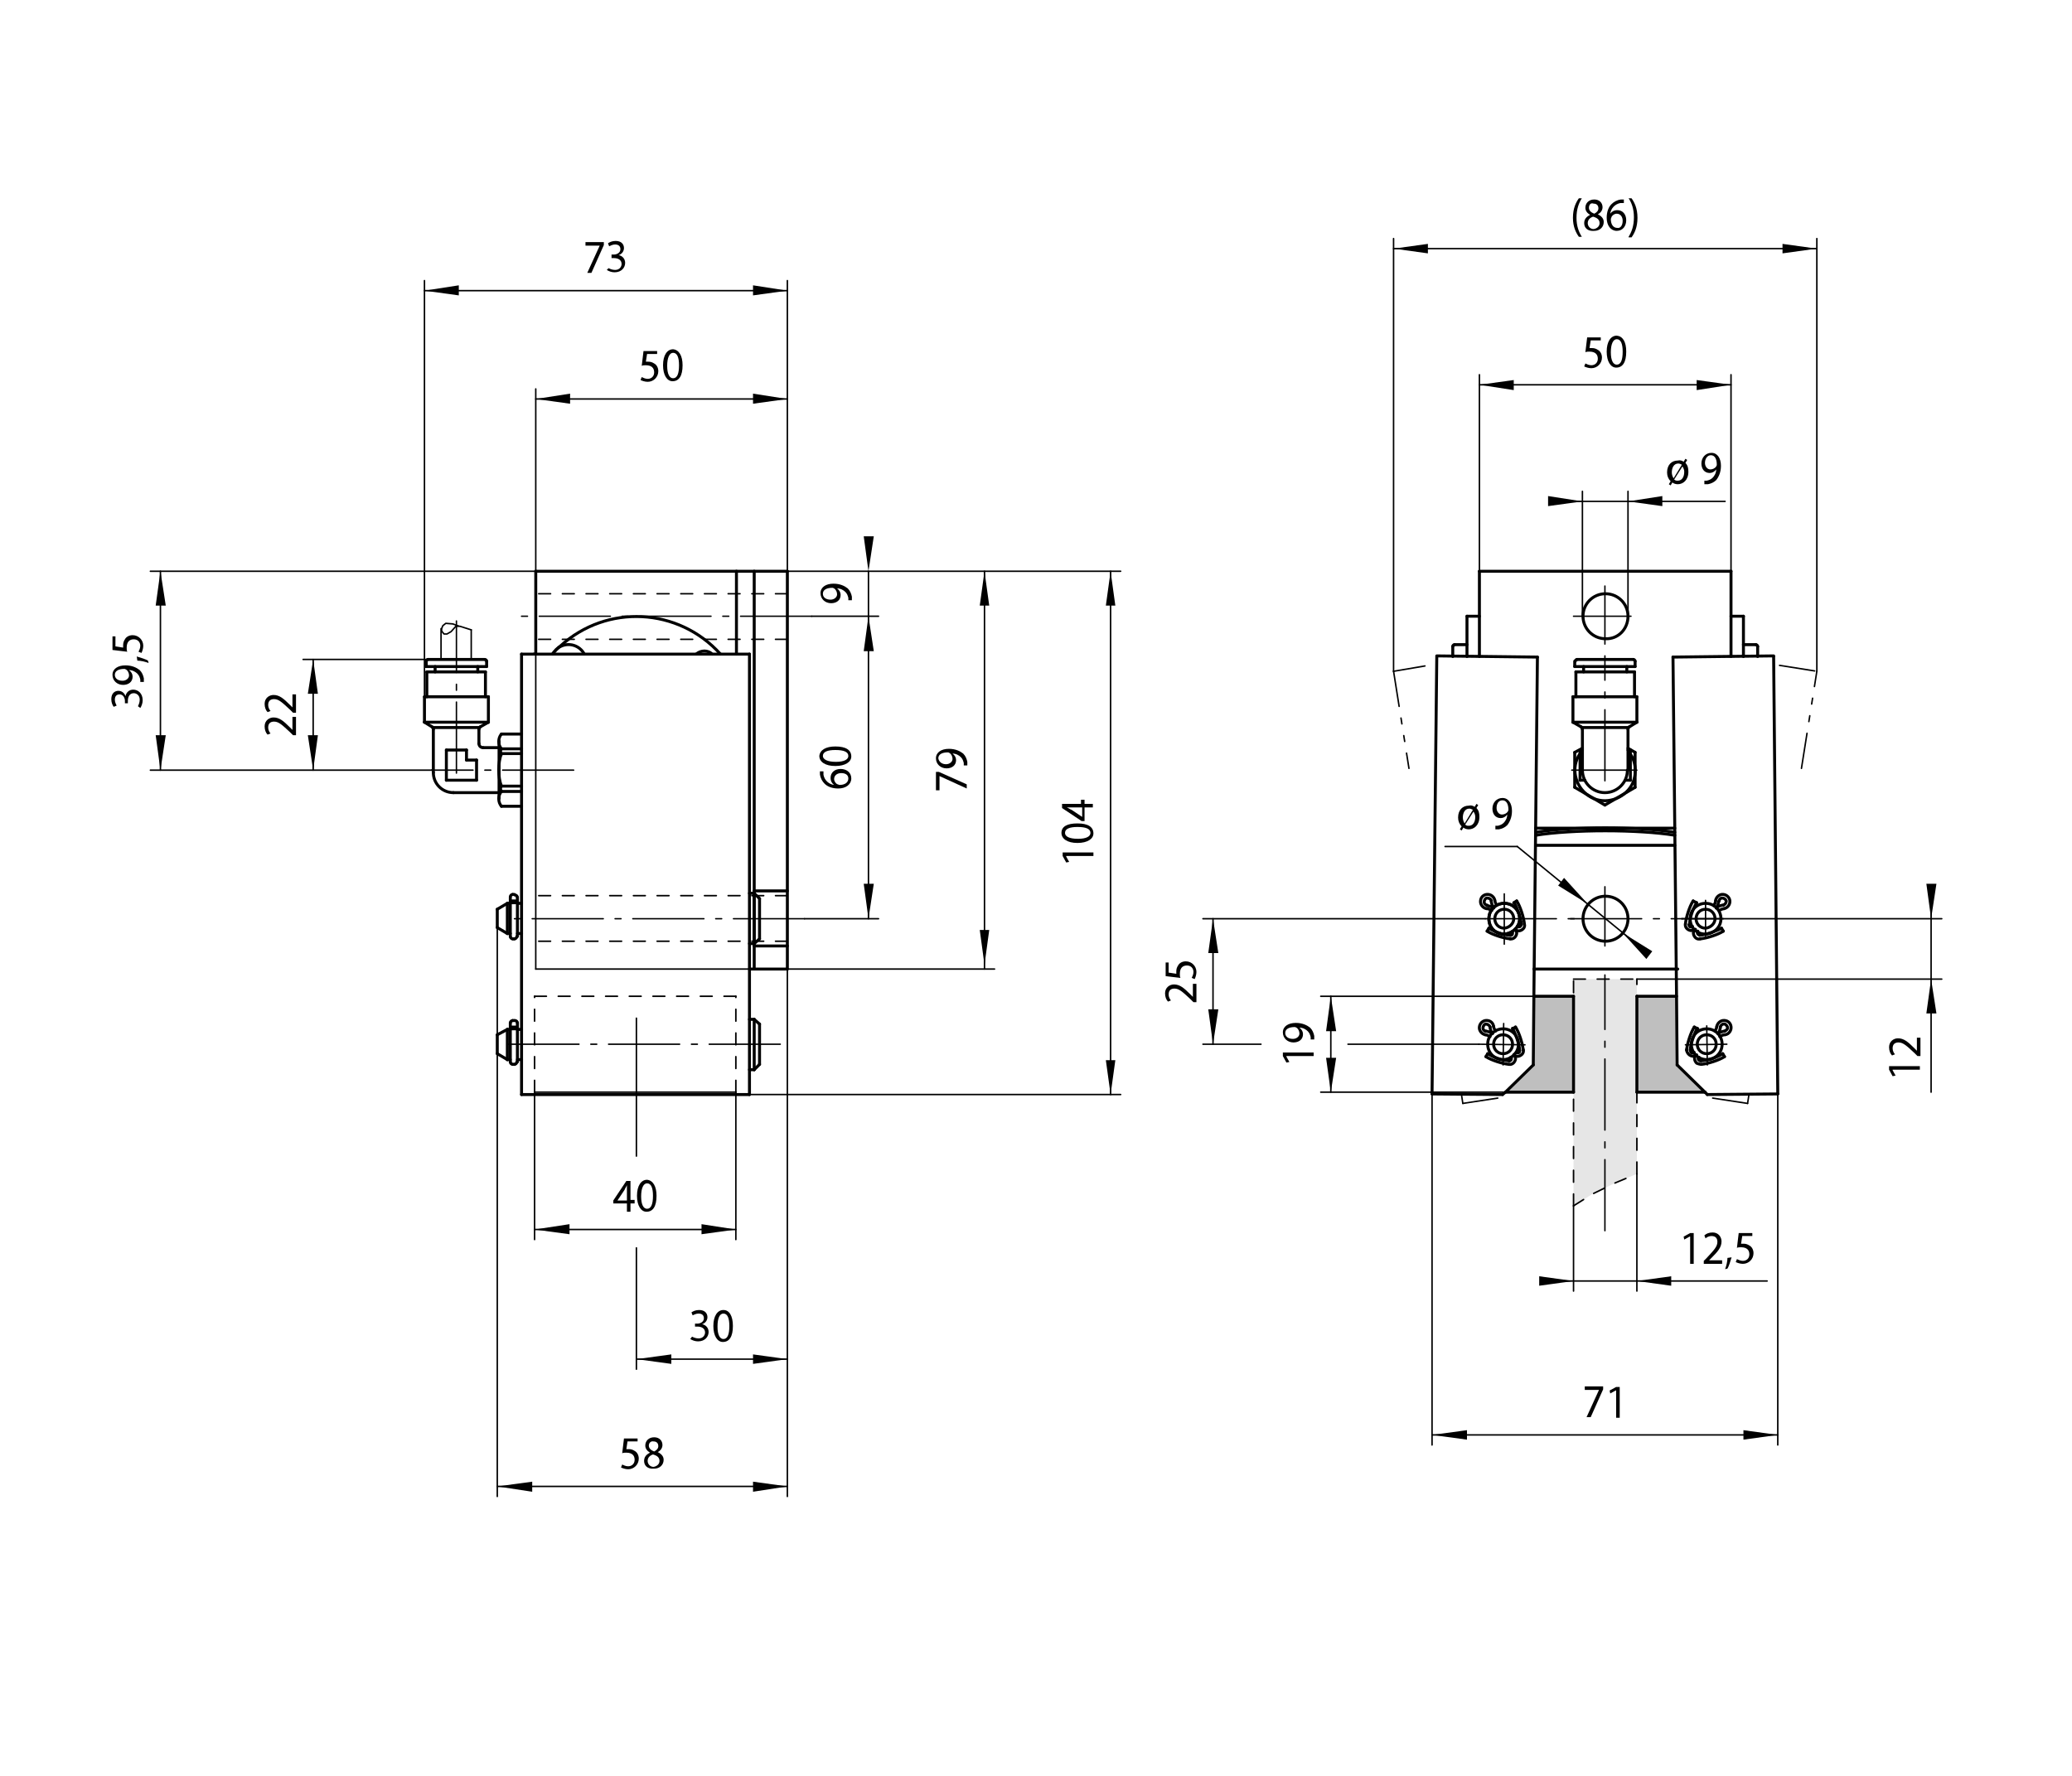 <?xml version="1.0" encoding="utf-8"?>
<!-- Generator: Adobe Illustrator 16.0.4, SVG Export Plug-In . SVG Version: 6.00 Build 0)  -->
<!DOCTYPE svg PUBLIC "-//W3C//DTD SVG 1.1//EN" "http://www.w3.org/Graphics/SVG/1.1/DTD/svg11.dtd">
<svg version="1.1" id="Ebene_1" xmlns="http://www.w3.org/2000/svg" xmlns:xlink="http://www.w3.org/1999/xlink" x="0px" y="0px"
	 width="350px" height="300px" viewBox="0 0 350 300" style="enable-background:new 0 0 350 300;" xml:space="preserve">
<style type="text/css">
<![CDATA[
	.st0{fill:none;stroke:#000000;stroke-width:0.25;stroke-linecap:round;stroke-linejoin:round;stroke-dasharray:6,2,1,2,1,2;}
	.st1{fill:none;stroke:#000000;stroke-width:0.25;stroke-linecap:round;stroke-linejoin:round;}
	.st2{fill:none;stroke:#000000;stroke-width:0.24;stroke-linecap:round;stroke-linejoin:round;stroke-dasharray:12,2,1,2;}
	.st3{fill:#E6E6E6;}
	.st4{fill:none;stroke:#000000;stroke-width:0.26;stroke-linecap:round;stroke-linejoin:round;stroke-dasharray:2,2;}
	.st5{fill:#BFBFBF;}
	.st6{fill:none;stroke:#000000;stroke-width:0.5;stroke-linecap:round;stroke-linejoin:round;}
	.st7{fill:none;}
]]>
</style>
<g id="BLOCK_x5F_RECORD_29_">
	<g id="LWPOLYLINE">
		<g id="XMLID_1_">
			<g>
				<polygon class="st3" points="276.5,165.4 276.5,198.3 272.9,199.8 269,201.7 265.8,203.7 265.8,165.4 				"/>
			</g>
			<g>
				<line class="st4" x1="265.8" y1="203.7" x2="265.8" y2="165.4"/>
				<line class="st4" x1="265.8" y1="165.4" x2="276.5" y2="165.4"/>
				<line class="st4" x1="276.5" y1="198.3" x2="276.5" y2="165.4"/>
				<polyline class="st4" points="265.8,203.7 269,201.7 272.9,199.8 276.5,198.3 				"/>
			</g>
		</g>
	</g>
	<g id="LINE">
		<line class="st0" x1="247.1" y1="186.4" x2="253" y2="185.5"/>
	</g>
	<g id="LINE_1_">
		<line class="st0" x1="246.9" y1="185.1" x2="247.1" y2="186.4"/>
	</g>
	<g id="LINE_2_">
		<line class="st0" x1="235.4" y1="113.4" x2="238" y2="129.8"/>
	</g>
	<g id="LINE_3_">
		<line class="st0" x1="235.4" y1="113.4" x2="240.7" y2="112.5"/>
	</g>
	<g id="LINE_4_">
		<line class="st0" x1="304.3" y1="129.8" x2="306.9" y2="113.4"/>
	</g>
	<g id="LINE_5_">
		<line class="st0" x1="300.6" y1="112.4" x2="306.9" y2="113.4"/>
	</g>
	<g id="LINE_6_">
		<line class="st6" x1="292.4" y1="110.9" x2="292.4" y2="96.5"/>
	</g>
	<g id="CIRCLE">
		<path class="st6" d="M256.7,155.2c0-1.4-1.1-2.6-2.6-2.6c-1.4,0-2.6,1.1-2.6,2.6s1.1,2.6,2.6,2.6
			C255.5,157.7,256.7,156.6,256.7,155.2L256.7,155.2L256.7,155.2z"/>
	</g>
	<g id="CIRCLE_1_">
		<path class="st6" d="M275,155.2c0-2.1-1.7-3.8-3.8-3.8c-2.1,0-3.8,1.7-3.8,3.8s1.7,3.8,3.8,3.8C273.3,159,275,157.3,275,155.2
			L275,155.2L275,155.2z"/>
	</g>
	<g id="CIRCLE_2_">
		<path class="st6" d="M275,104.1c0-2.1-1.7-3.8-3.8-3.8c-2.1,0-3.8,1.7-3.8,3.8c0,2.1,1.7,3.8,3.8,3.8
			C273.3,108,275,106.3,275,104.1L275,104.1L275,104.1z"/>
	</g>
	<g id="LINE_10_">
		<line class="st2" x1="271.1" y1="207.9" x2="271.1" y2="164.7"/>
	</g>
	<g id="LINE_11_">
		<line class="st2" x1="265.8" y1="104.1" x2="275.5" y2="104.1"/>
	</g>
	<g id="LINE_12_">
		<line class="st2" x1="288.1" y1="158.1" x2="288.1" y2="152.1"/>
	</g>
	<g id="LINE_13_">
		<line class="st2" x1="254.1" y1="159.5" x2="254.1" y2="151"/>
	</g>
	<g id="LINE_14_">
		<line class="st6" x1="249.9" y1="96.5" x2="292.4" y2="96.5"/>
	</g>
	<g id="LINE_15_">
		<line class="st2" x1="250.9" y1="155.2" x2="266" y2="155.2"/>
	</g>
	<g id="LINE_17_">
		<line class="st2" x1="249.8" y1="176.4" x2="257.6" y2="176.5"/>
	</g>
	<g id="LINE_18_">
		<line class="st6" x1="241.9" y1="184.8" x2="253.8" y2="184.9"/>
	</g>
	<g id="LINE_19_">
		<line class="st6" x1="241.9" y1="184.8" x2="242.7" y2="110.9"/>
	</g>
	<g id="LINE_20_">
		<line class="st6" x1="242.7" y1="110.8" x2="259.7" y2="111"/>
	</g>
	<g id="LINE_22_">
		<line class="st2" x1="253.9" y1="179.9" x2="254" y2="172.9"/>
	</g>
	<g id="LINE_26_">
		<line class="st6" x1="259.1" y1="163.7" x2="283.4" y2="163.7"/>
	</g>
	<g id="LINE_27_">
		<line class="st6" x1="249.9" y1="110.9" x2="249.9" y2="96.5"/>
	</g>
	<g id="LINE_28_">
		<line class="st6" x1="259.4" y1="142.8" x2="282.9" y2="142.8"/>
	</g>
	<g id="ARC">
		<path class="st6" d="M282.9,140.6c-6.1-1-17.4-1-23.5,0"/>
	</g>
	<g id="ARC_1_">
		<path class="st6" d="M282.9,141.1c-6.1-1-17.4-1-23.5,0"/>
	</g>
	<g id="LINE_29_">
		<line class="st6" x1="292.4" y1="104.1" x2="294.5" y2="104.1"/>
	</g>
	<g id="LINE_30_">
		<line class="st6" x1="294.5" y1="108.9" x2="296.6" y2="108.9"/>
	</g>
	<g id="LINE_31_">
		<line class="st6" x1="294.5" y1="110.9" x2="294.5" y2="104.1"/>
	</g>
	<g id="LINE_32_">
		<line class="st6" x1="296.9" y1="110.9" x2="296.9" y2="109.2"/>
	</g>
	<g id="ARC_2_">
		<path class="st6" d="M296.9,109.2c0-0.2-0.2-0.3-0.3-0.3l0,0"/>
	</g>
	<g id="LINE_33_">
		<line class="st6" x1="259.4" y1="139.9" x2="282.9" y2="139.9"/>
	</g>
	<g id="LINE_34_">
		<line class="st6" x1="247.8" y1="104.1" x2="249.9" y2="104.1"/>
	</g>
	<g id="LINE_35_">
		<line class="st6" x1="245.7" y1="108.9" x2="247.8" y2="108.9"/>
	</g>
	<g id="LINE_36_">
		<line class="st6" x1="247.8" y1="110.9" x2="247.8" y2="104.1"/>
	</g>
	<g id="LINE_37_">
		<line class="st6" x1="245.4" y1="110.9" x2="245.4" y2="109.2"/>
	</g>
	<g id="ARC_3_">
		<path class="st6" d="M245.7,108.9c-0.2,0-0.3,0.2-0.3,0.3l0,0"/>
	</g>
	<g id="LINE_38_">
		<line class="st0" x1="295.2" y1="186.4" x2="295.4" y2="185.1"/>
	</g>
	<g id="LINE_39_">
		<line class="st0" x1="289.3" y1="185.5" x2="295.2" y2="186.4"/>
	</g>
	<g id="LINE_41_">
		<line class="st2" x1="284.7" y1="176.5" x2="291.7" y2="176.4"/>
	</g>
	<g id="LINE_42_">
		<line class="st6" x1="288.4" y1="184.9" x2="300.3" y2="184.8"/>
	</g>
	<g id="LINE_43_">
		<line class="st6" x1="299.6" y1="110.9" x2="300.3" y2="184.8"/>
	</g>
	<g id="LINE_44_">
		<line class="st6" x1="282.6" y1="111" x2="299.6" y2="110.8"/>
	</g>
	<g id="LINE_46_">
		<line class="st2" x1="288.3" y1="173.3" x2="288.4" y2="179.9"/>
	</g>
	<g id="LINE_49_">
		<g id="XMLID_2_">
			<g>
				<polygon class="st5" points="283.3,179.9 288,184.5 276.5,184.5 276.5,168.3 283.2,168.3 				"/>
				<polygon class="st5" points="265.8,168.3 265.8,184.5 254.3,184.5 259,179.9 259.1,168.3 				"/>
			</g>
			<g>
				<polyline class="st6" points="259,179.9 259.1,168.3 259.7,111 				"/>
				<polyline class="st6" points="253.8,184.9 254.3,184.5 259,179.9 				"/>
				<line class="st6" x1="265.8" y1="184.5" x2="265.8" y2="168.3"/>
				<line class="st6" x1="259.1" y1="168.3" x2="265.8" y2="168.3"/>
				<line class="st6" x1="254.3" y1="184.5" x2="265.8" y2="184.5"/>
				<polyline class="st6" points="282.6,111 283.2,168.3 283.3,179.9 				"/>
				<line class="st6" x1="288" y1="184.5" x2="288.4" y2="184.9"/>
				<line class="st6" x1="283.3" y1="179.9" x2="288" y2="184.5"/>
				<line class="st6" x1="276.5" y1="184.5" x2="276.5" y2="168.3"/>
				<line class="st6" x1="276.5" y1="168.3" x2="283.2" y2="168.3"/>
				<polyline class="st6" points="276.5,184.5 288,184.5 288,184.5 				"/>
			</g>
		</g>
	</g>
	<g id="LINE_50_">
		<line class="st2" x1="284.1" y1="155.2" x2="291.1" y2="155.2"/>
	</g>
	<g id="LINE_51_">
		<line class="st2" x1="265.3" y1="155.2" x2="284.1" y2="155.2"/>
	</g>
	<g id="LINE_52_">
		<line class="st2" x1="271.1" y1="108.8" x2="271.1" y2="99"/>
	</g>
	<g id="LINE_53_">
		<line class="st2" x1="271.1" y1="159.8" x2="271.1" y2="149.8"/>
	</g>
	<g id="LINE_54_">
		<line class="st2" x1="271.1" y1="131.9" x2="271.1" y2="110.8"/>
	</g>
	<g id="LINE_55_">
		<line class="st6" x1="266.4" y1="111.4" x2="275.9" y2="111.4"/>
	</g>
	<g id="LINE_56_">
		<line class="st6" x1="267.3" y1="130.1" x2="267.3" y2="123.2"/>
	</g>
	<g id="LINE_57_">
		<line class="st6" x1="275" y1="130.1" x2="275" y2="123.2"/>
	</g>
	<g id="LINE_58_">
		<line class="st6" x1="266.2" y1="113.5" x2="276.1" y2="113.5"/>
	</g>
	<g id="LINE_59_">
		<line class="st6" x1="266" y1="112.6" x2="276.2" y2="112.6"/>
	</g>
	<g id="LINE_60_">
		<line class="st6" x1="276.2" y1="112.6" x2="276.2" y2="111.7"/>
	</g>
	<g id="LINE_61_">
		<line class="st6" x1="274.8" y1="113.5" x2="274.8" y2="112.6"/>
	</g>
	<g id="ARC_4_">
		<path class="st6" d="M276.2,111.7c0-0.2-0.2-0.3-0.3-0.3l0,0"/>
	</g>
	<g id="LINE_62_">
		<line class="st6" x1="267.5" y1="113.5" x2="267.5" y2="112.6"/>
	</g>
	<g id="LINE_63_">
		<line class="st6" x1="266" y1="112.6" x2="266" y2="111.7"/>
	</g>
	<g id="ARC_5_">
		<path class="st6" d="M266.4,111.4c-0.2,0-0.3,0.2-0.3,0.3l0,0"/>
	</g>
	<g id="LINE_64_">
		<line class="st6" x1="266.2" y1="117.7" x2="266.2" y2="113.5"/>
	</g>
	<g id="LINE_65_">
		<line class="st6" x1="265.7" y1="122" x2="265.7" y2="117.7"/>
	</g>
	<g id="LINE_66_">
		<line class="st6" x1="276.5" y1="122" x2="276.5" y2="117.7"/>
	</g>
	<g id="LINE_67_">
		<line class="st6" x1="276.1" y1="117.7" x2="276.1" y2="113.5"/>
	</g>
	<g id="LINE_68_">
		<line class="st6" x1="265.7" y1="117.7" x2="276.5" y2="117.7"/>
	</g>
	<g id="LINE_69_">
		<line class="st6" x1="265.7" y1="122" x2="276.5" y2="122"/>
	</g>
	<g id="LINE_70_">
		<line class="st6" x1="265.7" y1="122" x2="267.1" y2="122.8"/>
	</g>
	<g id="LINE_71_">
		<line class="st6" x1="275.2" y1="122.8" x2="276.5" y2="122"/>
	</g>
	<g id="LINE_72_">
		<line class="st6" x1="267.2" y1="122.9" x2="275" y2="122.9"/>
	</g>
	<g id="ARC_6_">
		<path class="st6" d="M267.3,123.2c0-0.1-0.1-0.3-0.2-0.4"/>
	</g>
	<g id="ARC_7_">
		<path class="st6" d="M275.2,122.8c-0.1,0.1-0.2,0.2-0.2,0.4"/>
	</g>
	<g id="LINE_73_">
		<line class="st6" x1="275.4" y1="131.8" x2="275.4" y2="126.7"/>
	</g>
	<g id="LINE_74_">
		<line class="st6" x1="266.9" y1="131.8" x2="266.9" y2="126.7"/>
	</g>
	<g id="LINE_75_">
		<line class="st6" x1="266.9" y1="131.8" x2="267.7" y2="131.8"/>
	</g>
	<g id="LINE_76_">
		<line class="st6" x1="266.9" y1="126.7" x2="267.3" y2="126.7"/>
	</g>
	<g id="ARC_8_">
		<path class="st6" d="M267.3,130.1c0,2.1,1.7,3.8,3.8,3.8c2.1,0,3.8-1.7,3.8-3.8l0,0"/>
	</g>
	<g id="LINE_77_">
		<line class="st6" x1="275" y1="126.7" x2="275.4" y2="126.7"/>
	</g>
	<g id="LINE_78_">
		<line class="st6" x1="274.6" y1="131.8" x2="275.4" y2="131.8"/>
	</g>
	<g id="LINE_79_">
		<line class="st2" x1="265.5" y1="130.1" x2="276.5" y2="130.1"/>
	</g>
	<g id="ARC_9_">
		<path class="st6" d="M266.9,127.3c-1.6,2.3-0.9,5.5,1.4,7.1c2.3,1.6,5.5,0.9,7.1-1.4c1.1-1.6,1.1-4.1,0-5.6"/>
	</g>
	<g id="LINE_80_">
		<line class="st6" x1="276.2" y1="133" x2="276.2" y2="127.1"/>
	</g>
	<g id="LINE_81_">
		<line class="st6" x1="271.1" y1="136" x2="276.2" y2="133"/>
	</g>
	<g id="LINE_82_">
		<line class="st6" x1="266" y1="133" x2="271.1" y2="136"/>
	</g>
	<g id="LINE_83_">
		<line class="st6" x1="266" y1="133" x2="266" y2="127.1"/>
	</g>
	<g id="LINE_84_">
		<line class="st6" x1="266" y1="127.1" x2="267.3" y2="126.4"/>
	</g>
	<g id="LINE_85_">
		<line class="st6" x1="275" y1="126.4" x2="276.2" y2="127.1"/>
	</g>
	<g id="LINE_86_">
		<line class="st6" x1="133" y1="96.5" x2="90.5" y2="96.5"/>
	</g>
	<g id="LINE_87_">
		<line class="st1" x1="126.6" y1="163.7" x2="90.5" y2="163.7"/>
	</g>
	<g id="LINE_88_">
		<line class="st2" x1="135.9" y1="155.2" x2="85.2" y2="155.2"/>
	</g>
	<g id="LINE_89_">
		<line class="st2" x1="137.1" y1="104.1" x2="87.5" y2="104.1"/>
	</g>
	<g id="LINE_90_">
		<line class="st6" x1="133" y1="163.7" x2="133" y2="96.5"/>
	</g>
	<g id="LINE_91_">
		<line class="st6" x1="90.5" y1="110.5" x2="90.5" y2="96.5"/>
	</g>
	<g id="LINE_92_">
		<line class="st6" x1="124.4" y1="110.5" x2="124.4" y2="96.5"/>
	</g>
	<g id="LINE_93_">
		<line class="st6" x1="126.6" y1="184.9" x2="88.1" y2="184.9"/>
	</g>
	<g id="LINE_94_">
		<line class="st6" x1="126.6" y1="184.9" x2="126.6" y2="110.5"/>
	</g>
	<g id="LINE_95_">
		<line class="st6" x1="88.1" y1="184.9" x2="88.1" y2="110.5"/>
	</g>
	<g id="LINE_96_">
		<line class="st2" x1="131.8" y1="176.4" x2="85" y2="176.4"/>
	</g>
	<g id="LINE_97_">
		<line class="st6" x1="127.4" y1="172.2" x2="126.6" y2="172.2"/>
	</g>
	<g id="LINE_98_">
		<line class="st6" x1="127.4" y1="180.7" x2="126.6" y2="180.7"/>
	</g>
	<g id="LINE_99_">
		<line class="st6" x1="128.3" y1="179.8" x2="128.3" y2="173"/>
	</g>
	<g id="LINE_100_">
		<line class="st6" x1="128.3" y1="173" x2="127.4" y2="172.2"/>
	</g>
	<g id="LINE_101_">
		<line class="st6" x1="127.4" y1="180.7" x2="128.3" y2="179.8"/>
	</g>
	<g id="LINE_102_">
		<line class="st6" x1="127.4" y1="180.7" x2="127.4" y2="172.2"/>
	</g>
	<g id="LINE_103_">
		<line class="st6" x1="84" y1="178" x2="84" y2="174.8"/>
	</g>
	<g id="LINE_104_">
		<line class="st6" x1="84" y1="174.8" x2="85.7" y2="173.9"/>
	</g>
	<g id="LINE_105_">
		<line class="st6" x1="85.7" y1="179" x2="84" y2="178"/>
	</g>
	<g id="LINE_106_">
		<line class="st6" x1="85.7" y1="179" x2="85.7" y2="173.9"/>
	</g>
	<g id="LINE_107_">
		<line class="st6" x1="90.2" y1="110.5" x2="88.1" y2="110.5"/>
	</g>
	<g id="LINE_108_">
		<line class="st6" x1="126.6" y1="110.5" x2="90.2" y2="110.5"/>
	</g>
	<g id="LINE_109_">
		<line class="st4" x1="133" y1="100.3" x2="90.5" y2="100.3"/>
	</g>
	<g id="LINE_110_">
		<line class="st4" x1="133" y1="108" x2="90.5" y2="108"/>
	</g>
	<g id="LINE_111_">
		<line class="st6" x1="127.4" y1="163.7" x2="127.4" y2="96.5"/>
	</g>
	<g id="LINE_112_">
		<line class="st6" x1="86.2" y1="173.9" x2="85.7" y2="173.9"/>
	</g>
	<g id="LINE_113_">
		<line class="st6" x1="86.2" y1="179" x2="85.7" y2="179"/>
	</g>
	<g id="LINE_114_">
		<line class="st6" x1="127.4" y1="150.9" x2="126.6" y2="150.9"/>
	</g>
	<g id="LINE_115_">
		<line class="st6" x1="127.4" y1="159.4" x2="126.6" y2="159.4"/>
	</g>
	<g id="LINE_116_">
		<line class="st6" x1="128.3" y1="158.6" x2="128.3" y2="151.8"/>
	</g>
	<g id="LINE_117_">
		<line class="st6" x1="128.3" y1="151.8" x2="127.4" y2="150.9"/>
	</g>
	<g id="LINE_118_">
		<line class="st6" x1="127.4" y1="159.4" x2="128.3" y2="158.6"/>
	</g>
	<g id="LINE_119_">
		<line class="st6" x1="127.4" y1="159.4" x2="127.4" y2="150.9"/>
	</g>
	<g id="LINE_120_">
		<line class="st6" x1="84" y1="156.7" x2="84" y2="153.6"/>
	</g>
	<g id="LINE_121_">
		<line class="st6" x1="84" y1="153.6" x2="85.7" y2="152.6"/>
	</g>
	<g id="LINE_122_">
		<line class="st6" x1="85.7" y1="157.7" x2="84" y2="156.7"/>
	</g>
	<g id="LINE_123_">
		<line class="st6" x1="85.7" y1="157.7" x2="85.7" y2="152.6"/>
	</g>
	<g id="LINE_124_">
		<line class="st6" x1="86.2" y1="152.6" x2="85.7" y2="152.6"/>
	</g>
	<g id="LINE_125_">
		<line class="st6" x1="86.2" y1="157.7" x2="85.7" y2="157.7"/>
	</g>
	<g id="LINE_126_">
		<line class="st4" x1="133" y1="151.3" x2="90.5" y2="151.3"/>
	</g>
	<g id="LINE_127_">
		<line class="st4" x1="133" y1="159" x2="90.5" y2="159"/>
	</g>
	<g id="LINE_128_">
		<line class="st6" x1="133" y1="150.5" x2="127.4" y2="150.5"/>
	</g>
	<g id="LINE_129_">
		<line class="st6" x1="133" y1="159.8" x2="127.4" y2="159.8"/>
	</g>
	<g id="LINE_130_">
		<line class="st6" x1="86.9" y1="158.6" x2="86.6" y2="158.6"/>
	</g>
	<g id="LINE_131_">
		<line class="st6" x1="86.9" y1="151.1" x2="86.6" y2="151.1"/>
	</g>
	<g id="LINE_132_">
		<line class="st6" x1="87.4" y1="152.5" x2="86.2" y2="152.5"/>
	</g>
	<g id="LINE_133_">
		<line class="st6" x1="87.4" y1="152.2" x2="86.2" y2="152.2"/>
	</g>
	<g id="LINE_134_">
		<line class="st6" x1="87.4" y1="158.2" x2="87.4" y2="151.6"/>
	</g>
	<g id="LINE_135_">
		<line class="st6" x1="86.2" y1="158.2" x2="86.2" y2="151.6"/>
	</g>
	<g id="ARC_10_">
		<path class="st6" d="M86.9,158.6c0.2,0,0.4-0.2,0.4-0.4l0,0"/>
	</g>
	<g id="ARC_11_">
		<path class="st6" d="M86.2,158.2c0,0.2,0.2,0.4,0.4,0.4l0,0"/>
	</g>
	<g id="ARC_12_">
		<path class="st6" d="M87.4,151.6c0-0.2-0.2-0.4-0.4-0.4l0,0"/>
	</g>
	<g id="ARC_13_">
		<path class="st6" d="M86.6,151.1c-0.2,0-0.4,0.2-0.4,0.4l0,0"/>
	</g>
	<g id="LINE_136_">
		<line class="st6" x1="88.1" y1="152.6" x2="87.4" y2="152.6"/>
	</g>
	<g id="LINE_137_">
		<line class="st6" x1="88.1" y1="157.7" x2="87.4" y2="157.7"/>
	</g>
	<g id="LINE_138_">
		<line class="st6" x1="86.9" y1="179.8" x2="86.6" y2="179.8"/>
	</g>
	<g id="LINE_139_">
		<line class="st6" x1="86.9" y1="172.4" x2="86.6" y2="172.4"/>
	</g>
	<g id="LINE_140_">
		<line class="st6" x1="87.4" y1="173.8" x2="86.2" y2="173.8"/>
	</g>
	<g id="LINE_141_">
		<line class="st6" x1="87.4" y1="173.5" x2="86.2" y2="173.5"/>
	</g>
	<g id="LINE_142_">
		<line class="st6" x1="87.4" y1="179.4" x2="87.4" y2="172.8"/>
	</g>
	<g id="LINE_143_">
		<line class="st6" x1="86.2" y1="179.4" x2="86.2" y2="172.8"/>
	</g>
	<g id="ARC_14_">
		<path class="st6" d="M86.9,179.8c0.2,0,0.4-0.2,0.4-0.4l0,0"/>
	</g>
	<g id="ARC_15_">
		<path class="st6" d="M86.2,179.4c0,0.2,0.2,0.4,0.4,0.4l0,0"/>
	</g>
	<g id="ARC_16_">
		<path class="st6" d="M87.4,172.8c0-0.2-0.2-0.4-0.4-0.4l0,0"/>
	</g>
	<g id="ARC_17_">
		<path class="st6" d="M86.6,172.4c-0.2,0-0.4,0.2-0.4,0.4l0,0"/>
	</g>
	<g id="LINE_144_">
		<line class="st6" x1="88.1" y1="173.9" x2="87.4" y2="173.9"/>
	</g>
	<g id="LINE_145_">
		<line class="st6" x1="88.1" y1="179" x2="87.4" y2="179"/>
	</g>
	<g id="ARC_18_">
		<path class="st6" d="M121.7,110.5c-7.1-7.9-19.2-8.5-27-1.4c-0.4,0.3-1.1,1-1.4,1.4"/>
	</g>
	<g id="ARC_19_">
		<path class="st6" d="M98.7,110.5c-0.8-1.5-2.6-2-4-1.3c-0.5,0.2-1.1,0.8-1.3,1.3"/>
	</g>
	<g id="ARC_20_">
		<path class="st6" d="M120.3,110.5c-0.7-0.7-1.9-0.7-2.7,0"/>
	</g>
	<g id="LINE_146_">
		<line class="st4" x1="124.3" y1="168.3" x2="90.3" y2="168.3"/>
	</g>
	<g id="LINE_147_">
		<line class="st4" x1="90.3" y1="184.5" x2="90.3" y2="168.3"/>
	</g>
	<g id="LINE_148_">
		<line class="st4" x1="124.3" y1="184.5" x2="124.3" y2="168.3"/>
	</g>
	<g id="LINE_149_">
		<line class="st6" x1="133" y1="163.7" x2="126.6" y2="163.7"/>
	</g>
	<g id="LINE_150_">
		<line class="st1" x1="90.5" y1="163.7" x2="90.5" y2="110.5"/>
	</g>
	<g id="LINE_151_">
		<line class="st1" x1="124.3" y1="184.5" x2="90.3" y2="184.5"/>
	</g>
	<g id="LINE_152_">
		<line class="st2" x1="96.9" y1="130.1" x2="72.9" y2="130.1"/>
	</g>
	<g id="LINE_153_">
		<line class="st6" x1="81.8" y1="111.4" x2="72.3" y2="111.4"/>
	</g>
	<g id="LINE_154_">
		<line class="st1" x1="79.6" y1="111.4" x2="79.6" y2="106.4"/>
	</g>
	<g id="LINE_155_">
		<line class="st1" x1="74.5" y1="111.4" x2="74.5" y2="106.2"/>
	</g>
	<g id="LWPOLYLINE_1_">
		<polyline class="st1" points="79.6,106.4 77.7,105.8 77,105.8 76.2,106.7 75.5,107.1 75,107.1 74.6,106.6 74.6,106.2 74.8,105.7 
			75.3,105.3 76.5,105.4 77.3,105.7 77.4,105.7 		"/>
	</g>
	<g id="LINE_156_">
		<line class="st6" x1="84.3" y1="134.9" x2="84.3" y2="125.2"/>
	</g>
	<g id="LINE_157_">
		<line class="st6" x1="88.1" y1="136.2" x2="84.7" y2="136.2"/>
	</g>
	<g id="LINE_158_">
		<line class="st6" x1="88.1" y1="126.5" x2="84.7" y2="126.5"/>
	</g>
	<g id="LINE_159_">
		<line class="st6" x1="88.1" y1="127.3" x2="84.7" y2="127.3"/>
	</g>
	<g id="LINE_160_">
		<line class="st6" x1="88.1" y1="124" x2="84.7" y2="124"/>
	</g>
	<g id="LINE_161_">
		<line class="st6" x1="88.1" y1="133.7" x2="84.7" y2="133.7"/>
	</g>
	<g id="LINE_162_">
		<line class="st6" x1="88.1" y1="132.8" x2="84.7" y2="132.8"/>
	</g>
	<g id="ARC_21_">
		<path class="st6" d="M84.7,133.7c-0.6,0.7-0.6,1.8,0,2.5"/>
	</g>
	<g id="ARC_22_">
		<path class="st6" d="M84.7,132.8c-0.2,0.2-0.2,0.6,0,0.9"/>
	</g>
	<g id="ARC_23_">
		<path class="st6" d="M84.7,127.3c-0.6,1.5-0.6,4,0,5.5"/>
	</g>
	<g id="ARC_24_">
		<path class="st6" d="M84.7,126.5c-0.2,0.2-0.2,0.6,0,0.9"/>
	</g>
	<g id="ARC_25_">
		<path class="st6" d="M84.7,124c-0.6,0.7-0.6,1.8,0,2.5"/>
	</g>
	<g id="LINE_163_">
		<line class="st2" x1="77.1" y1="130.6" x2="77.1" y2="104.9"/>
	</g>
	<g id="LINE_164_">
		<line class="st6" x1="80.9" y1="125.6" x2="80.9" y2="123.2"/>
	</g>
	<g id="LINE_165_">
		<line class="st6" x1="84.3" y1="126.3" x2="81.6" y2="126.3"/>
	</g>
	<g id="LINE_166_">
		<line class="st6" x1="73.2" y1="130.5" x2="73.2" y2="123.2"/>
	</g>
	<g id="LINE_167_">
		<line class="st6" x1="84.3" y1="133.9" x2="76.6" y2="133.9"/>
	</g>
	<g id="LINE_168_">
		<line class="st6" x1="78.8" y1="128.4" x2="78.8" y2="126.7"/>
	</g>
	<g id="LINE_169_">
		<line class="st6" x1="75.4" y1="131.8" x2="75.4" y2="126.7"/>
	</g>
	<g id="LINE_170_">
		<line class="st6" x1="78.8" y1="126.7" x2="75.4" y2="126.7"/>
	</g>
	<g id="LINE_171_">
		<line class="st6" x1="80.5" y1="131.8" x2="80.5" y2="128.4"/>
	</g>
	<g id="LINE_172_">
		<line class="st6" x1="80.5" y1="128.4" x2="78.8" y2="128.4"/>
	</g>
	<g id="LINE_173_">
		<line class="st6" x1="80.5" y1="131.8" x2="75.4" y2="131.8"/>
	</g>
	<g id="ARC_26_">
		<path class="st6" d="M73.2,130.5c0,1.9,1.5,3.4,3.4,3.4l0,0"/>
	</g>
	<g id="ARC_27_">
		<path class="st6" d="M80.9,125.6c0,0.4,0.3,0.7,0.7,0.7l0,0"/>
	</g>
	<g id="LINE_174_">
		<line class="st6" x1="82" y1="113.5" x2="72.1" y2="113.5"/>
	</g>
	<g id="LINE_175_">
		<line class="st6" x1="82.2" y1="112.6" x2="72" y2="112.6"/>
	</g>
	<g id="LINE_176_">
		<line class="st6" x1="72" y1="112.6" x2="72" y2="111.7"/>
	</g>
	<g id="LINE_177_">
		<line class="st6" x1="73.5" y1="113.5" x2="73.5" y2="112.6"/>
	</g>
	<g id="ARC_28_">
		<path class="st6" d="M72.3,111.4c-0.2,0-0.3,0.2-0.3,0.3l0,0"/>
	</g>
	<g id="LINE_178_">
		<line class="st6" x1="80.7" y1="113.5" x2="80.7" y2="112.6"/>
	</g>
	<g id="LINE_179_">
		<line class="st6" x1="82.2" y1="112.6" x2="82.2" y2="111.7"/>
	</g>
	<g id="ARC_29_">
		<path class="st6" d="M82.2,111.7c0-0.2-0.2-0.3-0.3-0.3l0,0"/>
	</g>
	<g id="LINE_180_">
		<line class="st6" x1="82" y1="117.7" x2="82" y2="113.5"/>
	</g>
	<g id="LINE_181_">
		<line class="st6" x1="82.5" y1="122" x2="82.5" y2="117.7"/>
	</g>
	<g id="LINE_182_">
		<line class="st6" x1="71.7" y1="122" x2="71.7" y2="117.7"/>
	</g>
	<g id="LINE_183_">
		<line class="st6" x1="72.1" y1="117.7" x2="72.1" y2="113.5"/>
	</g>
	<g id="LINE_184_">
		<line class="st6" x1="82.5" y1="117.7" x2="71.7" y2="117.7"/>
	</g>
	<g id="LINE_185_">
		<line class="st6" x1="82.5" y1="122" x2="71.7" y2="122"/>
	</g>
	<g id="LINE_186_">
		<line class="st6" x1="81.1" y1="122.8" x2="82.5" y2="122"/>
	</g>
	<g id="LINE_187_">
		<line class="st6" x1="73" y1="122.8" x2="71.7" y2="122"/>
	</g>
	<g id="LINE_188_">
		<line class="st6" x1="73.2" y1="122.9" x2="81" y2="122.9"/>
	</g>
	<g id="ARC_30_">
		<path class="st6" d="M81.1,122.8c-0.1,0.1-0.2,0.2-0.2,0.4"/>
	</g>
	<g id="ARC_31_">
		<path class="st6" d="M73.2,123.2c0-0.1-0.1-0.3-0.2-0.4"/>
	</g>
	<g id="LINE_189_">
		<line class="st7" x1="341.6" y1="301" x2="5.7" y2="301"/>
	</g>
	<g id="LINE_190_">
		<line class="st7" x1="341.6" y1="-1.9" x2="341.6" y2="301"/>
	</g>
	<g id="LINE_191_">
		<line class="st7" x1="341.6" y1="-1.9" x2="5.7" y2="-1.9"/>
	</g>
	<g id="LINE_192_">
		<line class="st7" x1="5.7" y1="-1.9" x2="5.7" y2="301"/>
	</g>
	<g id="INSERT">
		<g id="BLOCK_x5F_RECORD">
			<g id="ARC_32_">
				<path class="st6" d="M291.2,153.5c0.6-0.1,1.1-0.7,1-1.4c-0.1-0.6-0.7-1.1-1.4-1c-0.5,0.1-0.9,0.5-1,1"/>
			</g>
			<g id="ARC_33_">
				<path class="st6" d="M291.1,152.9c0.3-0.1,0.5-0.4,0.5-0.7c-0.1-0.3-0.4-0.5-0.7-0.5c-0.2,0-0.5,0.2-0.5,0.5"/>
			</g>
			<g id="ARC_34_">
				<path class="st6" d="M289.5,153c0.1-0.2,0.3-0.6,0.3-0.8"/>
			</g>
			<g id="ARC_35_">
				<path class="st6" d="M289.9,153.4c0.2-0.3,0.4-0.8,0.4-1.1"/>
			</g>
			<g id="ARC_36_">
				<path class="st6" d="M291.1,152.9c-0.3,0-0.9,0.2-1.1,0.4"/>
			</g>
			<g id="ARC_37_">
				<path class="st6" d="M291.2,153.5c-0.2,0-0.6,0.2-0.8,0.3"/>
			</g>
			<g id="ARC_38_">
				<path class="st6" d="M286,152.2c-0.6,0.9-1.2,2.8-1.3,3.9"/>
			</g>
			<g id="ARC_39_">
				<path class="st6" d="M286.6,152.5c-0.6,0.9-1.2,2.6-1.2,3.7"/>
			</g>
			<g id="LINE_193_">
				<line class="st6" x1="286" y1="152.2" x2="286.6" y2="152.5"/>
			</g>
			<g id="ARC_40_">
				<path class="st6" d="M285.3,156.2c0,0.2,0.1,0.4,0.3,0.4c0.1,0,0.2,0,0.3-0.1"/>
			</g>
			<g id="ARC_41_">
				<path class="st6" d="M284.7,156.1c-0.1,0.5,0.3,1,0.9,1.1c0.2,0,0.6-0.1,0.8-0.2"/>
			</g>
			<g id="ARC_42_">
				<path class="st6" d="M286.8,157.3c-0.1,0.2-0.1,0.4,0,0.5c0.1,0.1,0.2,0.1,0.3,0.1"/>
			</g>
			<g id="ARC_43_">
				<path class="st6" d="M287.1,158c1.1-0.1,2.8-0.7,3.7-1.2"/>
			</g>
			<g id="LINE_194_">
				<line class="st6" x1="290.8" y1="156.8" x2="291.1" y2="157.3"/>
			</g>
			<g id="ARC_44_">
				<path class="st6" d="M287.2,158.6c1.1-0.1,3-0.7,3.9-1.3"/>
			</g>
			<g id="ARC_45_">
				<path class="st6" d="M286.3,157c-0.4,0.4-0.3,1,0.1,1.4c0.2,0.2,0.5,0.3,0.8,0.2"/>
			</g>
			<g id="CIRCLE_3_">
				<path class="st6" d="M289.7,155.2c0-0.9-0.7-1.6-1.6-1.6c-0.9,0-1.6,0.7-1.6,1.6s0.7,1.6,1.6,1.6
					C289,156.7,289.7,156,289.7,155.2L289.7,155.2L289.7,155.2z"/>
			</g>
			<g id="CIRCLE_4_">
				<path class="st6" d="M290.7,155.2c0-1.4-1.1-2.6-2.6-2.6c-1.4,0-2.6,1.1-2.6,2.6s1.1,2.6,2.6,2.6
					C289.6,157.7,290.7,156.6,290.7,155.2L290.7,155.2L290.7,155.2z"/>
			</g>
		</g>
	</g>
	<g id="INSERT_1_">
		<g id="BLOCK_x5F_RECORD_1_">
			<g id="ARC_46_">
				<path class="st6" d="M252.5,152.1c-0.1-0.6-0.7-1.1-1.4-1c-0.7,0.1-1.1,0.7-1,1.4c0.1,0.5,0.5,0.9,1,1"/>
			</g>
			<g id="ARC_47_">
				<path class="st6" d="M251.9,152.2c0-0.3-0.4-0.5-0.7-0.5s-0.5,0.4-0.5,0.7c0,0.2,0.2,0.5,0.5,0.5"/>
			</g>
			<g id="ARC_48_">
				<path class="st6" d="M252,153.8c-0.2-0.1-0.6-0.3-0.8-0.3"/>
			</g>
			<g id="ARC_49_">
				<path class="st6" d="M252.3,153.4c-0.3-0.2-0.8-0.4-1.1-0.4"/>
			</g>
			<g id="ARC_50_">
				<path class="st6" d="M251.9,152.2c0,0.3,0.2,0.9,0.4,1.1"/>
			</g>
			<g id="ARC_51_">
				<path class="st6" d="M252.5,152.1c0,0.2,0.2,0.6,0.3,0.8"/>
			</g>
			<g id="ARC_52_">
				<path class="st6" d="M251.2,157.3c0.9,0.6,2.8,1.2,3.9,1.3"/>
			</g>
			<g id="ARC_53_">
				<path class="st6" d="M251.5,156.8c0.9,0.6,2.6,1.2,3.7,1.2"/>
			</g>
			<g id="LINE_195_">
				<line class="st6" x1="251.2" y1="157.3" x2="251.5" y2="156.8"/>
			</g>
			<g id="ARC_54_">
				<path class="st6" d="M255.1,158c0.2,0,0.4-0.1,0.4-0.3c0-0.1,0-0.2-0.1-0.3"/>
			</g>
			<g id="ARC_55_">
				<path class="st6" d="M255.1,158.6c0.5,0.1,1-0.3,1.1-0.9c0-0.2-0.1-0.6-0.2-0.8"/>
			</g>
			<g id="ARC_56_">
				<path class="st6" d="M256.3,156.5c0.2,0.1,0.4,0.1,0.5,0c0.1-0.1,0.1-0.2,0.1-0.3"/>
			</g>
			<g id="ARC_57_">
				<path class="st6" d="M257,156.2c-0.1-1.1-0.7-2.8-1.2-3.7"/>
			</g>
			<g id="LINE_196_">
				<line class="st6" x1="255.7" y1="152.5" x2="256.2" y2="152.2"/>
			</g>
			<g id="ARC_58_">
				<path class="st6" d="M257.5,156.1c-0.1-1.1-0.7-3-1.3-3.9"/>
			</g>
			<g id="ARC_59_">
				<path class="st6" d="M255.9,157c0.4,0.4,1,0.3,1.4-0.1c0.2-0.2,0.3-0.5,0.2-0.8"/>
			</g>
			<g id="CIRCLE_5_">
				<path class="st6" d="M255.7,155.2c0-0.9-0.7-1.6-1.6-1.6c-0.9,0-1.6,0.7-1.6,1.6s0.7,1.6,1.6,1.6
					C255,156.7,255.7,156,255.7,155.2L255.7,155.2L255.7,155.2z"/>
			</g>
			<g id="CIRCLE_6_">
				<path class="st6" d="M256.7,155.2c0-1.4-1.1-2.6-2.6-2.6c-1.4,0-2.6,1.1-2.6,2.6s1.1,2.6,2.6,2.6
					C255.5,157.7,256.7,156.6,256.7,155.2L256.7,155.2L256.7,155.2z"/>
			</g>
		</g>
	</g>
	<g id="INSERT_2_">
		<g id="BLOCK_x5F_RECORD_2_">
			<g id="ARC_60_">
				<path class="st6" d="M252.3,173.4c-0.1-0.7-0.7-1.1-1.4-1c-0.6,0.1-1.1,0.7-1,1.4c0.1,0.5,0.5,0.9,1,1"/>
			</g>
			<g id="ARC_61_">
				<path class="st6" d="M251.7,173.5c-0.1-0.3-0.4-0.5-0.7-0.5s-0.5,0.4-0.5,0.7c0,0.2,0.2,0.5,0.5,0.5"/>
			</g>
			<g id="ARC_62_">
				<path class="st6" d="M251.7,175.1c-0.2-0.1-0.6-0.3-0.8-0.3"/>
			</g>
			<g id="ARC_63_">
				<path class="st6" d="M252.1,174.6c-0.3-0.2-0.8-0.4-1.1-0.4"/>
			</g>
			<g id="ARC_64_">
				<path class="st6" d="M251.7,173.5c0,0.3,0.2,0.9,0.4,1.1"/>
			</g>
			<g id="ARC_65_">
				<path class="st6" d="M252.3,173.4c0,0.2,0.2,0.6,0.3,0.8"/>
			</g>
			<g id="ARC_66_">
				<path class="st6" d="M251,178.5c0.9,0.6,2.8,1.2,3.9,1.3"/>
			</g>
			<g id="ARC_67_">
				<path class="st6" d="M251.3,178c0.9,0.6,2.6,1.2,3.7,1.2"/>
			</g>
			<g id="LINE_197_">
				<line class="st6" x1="251" y1="178.5" x2="251.3" y2="178"/>
			</g>
			<g id="ARC_68_">
				<path class="st6" d="M254.9,179.2c0.2,0,0.4-0.1,0.4-0.3c0-0.1,0-0.2-0.1-0.3"/>
			</g>
			<g id="ARC_69_">
				<path class="st6" d="M254.9,179.8c0.5,0.1,1-0.3,1.1-0.9c0-0.2-0.1-0.6-0.2-0.8"/>
			</g>
			<g id="ARC_70_">
				<path class="st6" d="M256.1,177.8c0.2,0.1,0.4,0.1,0.5,0c0.1-0.1,0.1-0.2,0.1-0.3"/>
			</g>
			<g id="ARC_71_">
				<path class="st6" d="M256.7,177.4c-0.1-1.1-0.7-2.8-1.2-3.7"/>
			</g>
			<g id="LINE_198_">
				<line class="st6" x1="255.5" y1="173.8" x2="256" y2="173.5"/>
			</g>
			<g id="ARC_72_">
				<path class="st6" d="M257.3,177.4c-0.1-1.1-0.7-3-1.3-3.9"/>
			</g>
			<g id="ARC_73_">
				<path class="st6" d="M255.7,178.2c0.4,0.4,1,0.3,1.4-0.1c0.2-0.2,0.3-0.5,0.2-0.8"/>
			</g>
			<g id="CIRCLE_7_">
				<path class="st6" d="M255.5,176.4c0-0.9-0.7-1.6-1.6-1.6c-0.9,0-1.6,0.7-1.6,1.6c0,0.9,0.7,1.6,1.6,1.6
					C254.8,178,255.5,177.3,255.5,176.4L255.5,176.4L255.5,176.4z"/>
			</g>
			<g id="CIRCLE_8_">
				<path class="st6" d="M256.5,176.4c0-1.4-1.1-2.6-2.6-2.6c-1.4,0-2.6,1.1-2.6,2.6c0,1.4,1.1,2.6,2.6,2.6
					C255.3,179,256.5,177.8,256.5,176.4L256.5,176.4L256.5,176.4z"/>
			</g>
		</g>
	</g>
	<g id="INSERT_3_">
		<g id="BLOCK_x5F_RECORD_3_">
			<g id="ARC_74_">
				<path class="st6" d="M290,173.4c0.1-0.5,0.5-0.9,1-1c0.7-0.1,1.3,0.3,1.4,1c0.1,0.6-0.3,1.3-1,1.4"/>
			</g>
			<g id="ARC_75_">
				<path class="st6" d="M290.6,173.5c0-0.2,0.3-0.5,0.5-0.5c0.3-0.1,0.6,0.2,0.7,0.5c0.1,0.3-0.2,0.6-0.5,0.7"/>
			</g>
			<g id="ARC_76_">
				<path class="st6" d="M290.5,175.1c0.2-0.1,0.6-0.3,0.8-0.3"/>
			</g>
			<g id="ARC_77_">
				<path class="st6" d="M290.2,174.6c0.3-0.2,0.8-0.4,1.1-0.4"/>
			</g>
			<g id="ARC_78_">
				<path class="st6" d="M290.6,173.5c0,0.3-0.2,0.9-0.4,1.1"/>
			</g>
			<g id="ARC_79_">
				<path class="st6" d="M290,173.4c0,0.2-0.2,0.6-0.3,0.8"/>
			</g>
			<g id="ARC_80_">
				<path class="st6" d="M291.3,178.5c-0.9,0.6-2.8,1.2-3.9,1.3"/>
			</g>
			<g id="ARC_81_">
				<path class="st6" d="M291,178c-0.9,0.6-2.6,1.2-3.7,1.2"/>
			</g>
			<g id="LINE_199_">
				<line class="st6" x1="291.3" y1="178.5" x2="291" y2="178"/>
			</g>
			<g id="ARC_82_">
				<path class="st6" d="M287.3,179.2c-0.1,0-0.2,0-0.3-0.1c-0.2-0.1-0.2-0.4,0-0.5"/>
			</g>
			<g id="ARC_83_">
				<path class="st6" d="M287.4,179.8c-0.2,0-0.6-0.1-0.8-0.2c-0.4-0.4-0.5-1-0.1-1.4"/>
			</g>
			<g id="ARC_84_">
				<path class="st6" d="M286.2,177.8c-0.1,0.1-0.2,0.1-0.3,0.1c-0.2,0-0.4-0.2-0.3-0.4"/>
			</g>
			<g id="ARC_85_">
				<path class="st6" d="M285.5,177.4c0.1-1.1,0.7-2.8,1.2-3.7"/>
			</g>
			<g id="LINE_200_">
				<line class="st6" x1="286.8" y1="173.8" x2="286.2" y2="173.5"/>
			</g>
			<g id="ARC_86_">
				<path class="st6" d="M284.9,177.4c0.1-1.1,0.7-3,1.3-3.9"/>
			</g>
			<g id="ARC_87_">
				<path class="st6" d="M286.6,178.2c-0.2,0.2-0.5,0.3-0.8,0.2c-0.5-0.1-0.9-0.6-0.9-1.1"/>
			</g>
			<g id="CIRCLE_9_">
				<path class="st6" d="M289.9,176.4c0-0.9-0.7-1.6-1.6-1.6c-0.9,0-1.6,0.7-1.6,1.6c0,0.9,0.7,1.6,1.6,1.6
					C289.2,178,289.9,177.3,289.9,176.4L289.9,176.4L289.9,176.4z"/>
			</g>
			<g id="CIRCLE_10_">
				<path class="st6" d="M290.9,176.4c0-1.4-1.1-2.6-2.6-2.6c-1.4,0-2.6,1.1-2.6,2.6c0,1.4,1.1,2.6,2.6,2.6
					C289.8,179,290.9,177.8,290.9,176.4L290.9,176.4L290.9,176.4z"/>
			</g>
		</g>
	</g>
	<g id="INSERT_4_">
		<g id="BLOCK_x5F_RECORD_4_">
			<g id="LINE_205_">
				<line class="st1" x1="287.8" y1="184.3" x2="287.6" y2="184.5"/>
			</g>
		</g>
	</g>
	<g id="INSERT_5_">
		<g id="BLOCK_x5F_RECORD_5_">
			<g id="LINE_209_">
				<line class="st1" x1="283.2" y1="168.5" x2="283" y2="168.3"/>
			</g>
		</g>
	</g>
	<g id="INSERT_8_">
		<g id="BLOCK_x5F_RECORD_8_">
			<g id="LINE_219_">
				<line class="st1" x1="235.4" y1="113.4" x2="235.4" y2="40.3"/>
			</g>
			<g id="LINE_220_">
				<line class="st1" x1="306.9" y1="113.4" x2="306.9" y2="40.3"/>
			</g>
			<g id="LINE_221_">
				<line class="st1" x1="235.4" y1="42" x2="306.9" y2="42"/>
			</g>
			<g id="TEXT_3_">
				<g>
					<path d="M267.2,33.5c-0.5,0.8-0.9,1.8-0.9,3.3c0,1.4,0.4,2.4,0.9,3.2h-0.5c-0.5-0.7-1-1.7-1-3.2c0-1.6,0.5-2.6,1-3.3H267.2z"/>
					<path d="M267.6,37.7c0-0.7,0.4-1.1,1-1.4l0,0c-0.5-0.3-0.8-0.7-0.8-1.2c0-0.8,0.6-1.4,1.5-1.4c0.9,0,1.4,0.6,1.4,1.3
						c0,0.4-0.2,0.9-0.8,1.2v0c0.6,0.3,1,0.7,1,1.3c0,0.9-0.7,1.5-1.6,1.5C268.2,39.1,267.6,38.5,267.6,37.7z M270.2,37.7
						c0-0.6-0.4-0.9-1.1-1.1c-0.6,0.2-0.9,0.6-0.9,1.1c0,0.5,0.4,1,1,1C269.8,38.6,270.2,38.2,270.2,37.7z M268.4,35.1
						c0,0.5,0.4,0.8,0.9,1c0.4-0.2,0.7-0.5,0.7-0.9c0-0.4-0.2-0.8-0.8-0.8C268.7,34.2,268.4,34.6,268.4,35.1z"/>
					<path d="M274.2,34.3c-0.1,0-0.3,0-0.5,0c-1,0.2-1.6,1-1.7,1.8h0c0.2-0.3,0.6-0.6,1.2-0.6c0.9,0,1.5,0.7,1.5,1.7
						c0,1-0.6,1.8-1.6,1.8c-1,0-1.7-0.9-1.7-2.2c0-1,0.3-1.8,0.8-2.3c0.4-0.4,0.9-0.7,1.6-0.8c0.2,0,0.4,0,0.5,0V34.3z M274.1,37.3
						c0-0.7-0.4-1.2-1-1.2c-0.4,0-0.8,0.3-0.9,0.6c0,0.1-0.1,0.2-0.1,0.3c0,0.9,0.4,1.5,1.1,1.5C273.7,38.6,274.1,38.1,274.1,37.3z"
						/>
					<path d="M275.1,40c0.5-0.8,0.9-1.8,0.9-3.3c0-1.4-0.4-2.5-0.9-3.2h0.5c0.5,0.7,1,1.7,1,3.3c0,1.6-0.5,2.6-1,3.3H275.1z"/>
				</g>
			</g>
		</g>
	</g>
	<g id="INSERT_9_">
		<g id="BLOCK_x5F_RECORD_9_">
			<g id="LINE_228_">
				<line class="st1" x1="249.9" y1="96.5" x2="249.9" y2="63.3"/>
			</g>
			<g id="LINE_229_">
				<line class="st1" x1="292.4" y1="96.5" x2="292.4" y2="63.3"/>
			</g>
			<g id="LINE_230_">
				<line class="st1" x1="249.9" y1="65" x2="292.4" y2="65"/>
			</g>
			<g id="TEXT_4_">
				<g>
					<path d="M270.5,57.5h-1.8l-0.2,1.3c0.1,0,0.2,0,0.4,0c0.4,0,0.7,0.1,1,0.3c0.4,0.2,0.7,0.7,0.7,1.3c0,1-0.8,1.8-1.8,1.8
						c-0.5,0-1-0.2-1.2-0.3l0.2-0.5c0.2,0.1,0.6,0.3,1,0.3c0.6,0,1.1-0.4,1.1-1.1c0-0.7-0.4-1.2-1.4-1.2c-0.3,0-0.5,0-0.7,0.1
						l0.3-2.5h2.3V57.5z"/>
					<path d="M274.7,59.4c0,1.8-0.6,2.7-1.7,2.7c-0.9,0-1.6-1-1.6-2.7c0-1.7,0.7-2.7,1.7-2.7C274.1,56.8,274.7,57.7,274.7,59.4z
						 M272.1,59.5c0,1.4,0.4,2.1,1,2.1c0.7,0,1-0.8,1-2.2c0-1.3-0.3-2.1-1-2.1C272.5,57.3,272.1,58.1,272.1,59.5z"/>
				</g>
			</g>
		</g>
	</g>
	<g id="INSERT_10_">
		<g id="BLOCK_x5F_RECORD_10_">
			<g id="LINE_237_">
				<line class="st1" x1="267.3" y1="104.1" x2="267.3" y2="83"/>
			</g>
			<g id="LINE_238_">
				<line class="st1" x1="275" y1="104.1" x2="275" y2="83"/>
			</g>
			<g id="LINE_239_">
				<line class="st1" x1="264.8" y1="84.7" x2="291.4" y2="84.7"/>
			</g>
			<g id="TEXT_5_">
				<g>
					<path d="M284.4,78l0.3-0.5l0.3,0.2l-0.3,0.5c0.4,0.4,0.5,0.9,0.5,1.5c0,1.4-0.9,2.1-1.8,2.1c-0.3,0-0.7-0.1-0.9-0.3l-0.3,0.5
						l-0.3-0.2l0.3-0.5c-0.4-0.4-0.6-0.9-0.6-1.5c0-1.3,0.8-2,1.8-2C283.8,77.7,284.1,77.8,284.4,78z M284.1,78.5
						c-0.2-0.1-0.4-0.2-0.6-0.2c-0.8,0-1.1,0.8-1.1,1.5c0,0.3,0.1,0.7,0.3,1l0,0L284.1,78.5z M282.8,81c0.2,0.2,0.4,0.2,0.6,0.2
						c0.7,0,1.1-0.6,1.1-1.5c0-0.3-0.1-0.6-0.3-0.9h0L282.8,81z"/>
					<path d="M287.8,81.2c0.1,0,0.3,0,0.5,0c0.4-0.1,0.7-0.2,1-0.5c0.3-0.3,0.6-0.8,0.6-1.4h0c-0.3,0.4-0.7,0.6-1.1,0.6
						c-0.9,0-1.4-0.7-1.4-1.6c0-1,0.7-1.8,1.7-1.8c1,0,1.6,0.9,1.6,2.2c0,1.1-0.4,1.9-0.8,2.4c-0.4,0.4-0.9,0.6-1.4,0.7
						c-0.2,0-0.4,0-0.6,0V81.2z M288,78.2c0,0.6,0.4,1.1,0.9,1.1c0.4,0,0.8-0.2,1-0.5c0-0.1,0.1-0.1,0.1-0.3c0-0.9-0.3-1.6-1-1.6
						C288.4,76.9,288,77.5,288,78.2z"/>
				</g>
			</g>
		</g>
	</g>
	<g id="INSERT_11_">
		<g id="BLOCK_x5F_RECORD_11_">
			<g id="LINE_246_">
				<line class="st1" x1="256.3" y1="143" x2="276.1" y2="159.2"/>
			</g>
			<g id="LINE_247_">
				<line class="st1" x1="256.3" y1="143" x2="244.1" y2="143"/>
			</g>
			<g id="TEXT_6_">
				<g>
					<path d="M249.1,136.3l0.3-0.5l0.3,0.2l-0.3,0.5c0.4,0.4,0.5,0.9,0.5,1.5c0,1.4-0.9,2.1-1.8,2.1c-0.3,0-0.7-0.1-0.9-0.3
						l-0.3,0.5l-0.3-0.2l0.3-0.5c-0.4-0.4-0.6-0.9-0.6-1.5c0-1.3,0.8-2,1.8-2C248.5,136,248.8,136.1,249.1,136.3z M248.8,136.8
						c-0.2-0.1-0.4-0.2-0.6-0.2c-0.8,0-1.1,0.8-1.1,1.5c0,0.3,0.1,0.7,0.3,1l0,0L248.8,136.8z M247.5,139.3c0.2,0.2,0.4,0.2,0.6,0.2
						c0.7,0,1.1-0.6,1.1-1.5c0-0.3-0.1-0.6-0.3-0.9h0L247.5,139.3z"/>
					<path d="M252.5,139.5c0.1,0,0.3,0,0.5,0c0.4-0.1,0.7-0.2,1-0.5c0.3-0.3,0.6-0.8,0.6-1.4h0c-0.3,0.4-0.7,0.6-1.1,0.6
						c-0.9,0-1.4-0.7-1.4-1.6c0-1,0.7-1.8,1.7-1.8c1,0,1.6,0.9,1.6,2.2c0,1.1-0.4,1.9-0.8,2.4c-0.4,0.4-0.9,0.6-1.4,0.7
						c-0.2,0-0.4,0-0.6,0V139.5z M252.8,136.5c0,0.6,0.4,1.1,0.9,1.1c0.4,0,0.8-0.2,1-0.5c0-0.1,0.1-0.1,0.1-0.3
						c0-0.9-0.3-1.6-1-1.6C253.1,135.2,252.8,135.8,252.8,136.5z"/>
				</g>
			</g>
		</g>
	</g>
	<g id="INSERT_12_">
		<g id="BLOCK_x5F_RECORD_12_">
			<g id="LINE_254_">
				<line class="st1" x1="254.3" y1="184.5" x2="223.1" y2="184.5"/>
			</g>
			<g id="LINE_255_">
				<line class="st1" x1="259.1" y1="168.3" x2="223.1" y2="168.3"/>
			</g>
			<g id="LINE_256_">
				<line class="st1" x1="224.8" y1="184.5" x2="224.8" y2="168.3"/>
			</g>
			<g id="TEXT_7_">
				<g>
					<path d="M217.3,178.5L217.3,178.5l0.5,0.9l-0.5,0.1l-0.6-1.1v-0.6h5.2v0.6H217.3z"/>
					<path d="M221.4,175.7c0-0.1,0-0.3,0-0.5c-0.1-0.4-0.2-0.7-0.5-1c-0.3-0.3-0.8-0.6-1.4-0.6v0c0.4,0.3,0.6,0.7,0.6,1.1
						c0,0.9-0.7,1.4-1.6,1.4c-1,0-1.8-0.7-1.8-1.7c0-1,0.9-1.6,2.2-1.6c1.1,0,1.9,0.4,2.4,0.8c0.4,0.4,0.6,0.9,0.7,1.4
						c0,0.2,0,0.4,0,0.6H221.4z M218.4,175.5c0.6,0,1.1-0.4,1.1-0.9c0-0.4-0.2-0.8-0.5-1c-0.1,0-0.1-0.1-0.3-0.1
						c-0.9,0-1.6,0.3-1.6,1C217.1,175.1,217.6,175.5,218.4,175.5z"/>
				</g>
			</g>
		</g>
	</g>
	<g id="INSERT_13_">
		<g id="BLOCK_x5F_RECORD_13_">
			<g id="LINE_263_">
				<line class="st1" x1="249.8" y1="176.4" x2="227.7" y2="176.4"/>
			</g>
			<g id="LINE_264_">
				<line class="st1" x1="213" y1="176.4" x2="203.2" y2="176.4"/>
			</g>
			<g id="LINE_265_">
				<line class="st1" x1="250.9" y1="155.2" x2="203.2" y2="155.2"/>
			</g>
			<g id="LINE_266_">
				<line class="st1" x1="204.9" y1="176.4" x2="204.9" y2="155.2"/>
			</g>
			<g id="TEXT_8_">
				<g>
					<path d="M202,169.3h-0.4l-0.5-0.5c-1.3-1.2-1.9-1.8-2.7-1.8c-0.5,0-1,0.2-1,1c0,0.4,0.2,0.8,0.4,1l-0.5,0.2
						c-0.3-0.3-0.5-0.8-0.5-1.4c0-1,0.8-1.5,1.5-1.5c1,0,1.7,0.6,2.8,1.7l0.4,0.4h0v-2.2h0.6V169.3z"/>
					<path d="M197.4,162.5v1.8l1.3,0.2c0-0.1,0-0.2,0-0.4c0-0.4,0.1-0.7,0.3-1c0.2-0.4,0.7-0.7,1.3-0.7c1,0,1.8,0.8,1.8,1.8
						c0,0.5-0.2,1-0.3,1.2l-0.5-0.2c0.1-0.2,0.3-0.6,0.3-1c0-0.6-0.4-1.1-1.1-1.1c-0.7,0-1.2,0.4-1.2,1.4c0,0.3,0,0.5,0.1,0.7
						l-2.5-0.3v-2.3H197.4z"/>
				</g>
			</g>
		</g>
	</g>
	<g id="INSERT_14_">
		<g id="BLOCK_x5F_RECORD_14_">
			<g id="LINE_273_">
				<line class="st1" x1="265.8" y1="203.7" x2="265.8" y2="218.1"/>
			</g>
			<g id="LINE_274_">
				<line class="st1" x1="276.5" y1="198.3" x2="276.5" y2="218.1"/>
			</g>
			<g id="LINE_275_">
				<line class="st1" x1="263.3" y1="216.4" x2="298.5" y2="216.4"/>
			</g>
			<g id="TEXT_9_">
				<g>
					<path d="M285.4,208.9L285.4,208.9l-0.9,0.5l-0.1-0.5l1.1-0.6h0.6v5.2h-0.6V208.9z"/>
					<path d="M287.8,213.4V213l0.5-0.5c1.2-1.3,1.8-1.9,1.8-2.7c0-0.5-0.2-1-1-1c-0.4,0-0.8,0.2-1,0.4l-0.2-0.5
						c0.3-0.3,0.8-0.5,1.4-0.5c1,0,1.5,0.8,1.5,1.5c0,1-0.6,1.7-1.7,2.8l-0.4,0.4v0h2.2v0.6H287.8z"/>
					<path d="M291.4,214.4c0.2-0.5,0.4-1.3,0.4-1.9l0.7-0.1c-0.2,0.7-0.5,1.6-0.7,1.9L291.4,214.4z"/>
					<path d="M296.1,208.8h-1.8l-0.2,1.3c0.1,0,0.2,0,0.4,0c0.4,0,0.7,0.1,1,0.3c0.4,0.2,0.7,0.7,0.7,1.3c0,1-0.8,1.8-1.8,1.8
						c-0.5,0-1-0.2-1.2-0.3l0.2-0.5c0.2,0.1,0.6,0.3,1,0.3c0.6,0,1.1-0.4,1.1-1.1c0-0.7-0.4-1.2-1.4-1.2c-0.3,0-0.5,0-0.7,0.1
						l0.3-2.5h2.3V208.8z"/>
				</g>
			</g>
		</g>
	</g>
	<g id="INSERT_15_">
		<g id="BLOCK_x5F_RECORD_15_">
			<g id="LINE_282_">
				<line class="st1" x1="241.9" y1="184.8" x2="241.9" y2="244.1"/>
			</g>
			<g id="LINE_283_">
				<line class="st1" x1="300.3" y1="184.8" x2="300.3" y2="244.1"/>
			</g>
			<g id="LINE_284_">
				<line class="st1" x1="241.9" y1="242.4" x2="300.3" y2="242.4"/>
			</g>
			<g id="TEXT_10_">
				<g>
					<path d="M270.8,234.2v0.5l-2.1,4.7H268l2.1-4.6v0h-2.4v-0.6H270.8z"/>
					<path d="M272.9,234.9L272.9,234.9l-0.9,0.5l-0.1-0.5l1.1-0.6h0.6v5.2h-0.6V234.9z"/>
				</g>
			</g>
		</g>
	</g>
	<g id="INSERT_16_">
		<g id="BLOCK_x5F_RECORD_16_">
			<g id="LINE_291_">
				<line class="st1" x1="276.5" y1="165.4" x2="328" y2="165.4"/>
			</g>
			<g id="LINE_292_">
				<line class="st1" x1="284.1" y1="155.2" x2="328" y2="155.2"/>
			</g>
			<g id="LINE_293_">
				<line class="st1" x1="326.2" y1="184.5" x2="326.2" y2="152.6"/>
			</g>
			<g id="TEXT_11_">
				<g>
					<path d="M319.7,180.8L319.7,180.8l0.5,0.9l-0.5,0.1l-0.6-1.1v-0.6h5.2v0.6H319.7z"/>
					<path d="M324.3,178.4h-0.4l-0.5-0.5c-1.3-1.2-1.9-1.8-2.7-1.8c-0.5,0-1,0.2-1,1c0,0.4,0.2,0.8,0.4,1l-0.5,0.2
						c-0.3-0.3-0.5-0.8-0.5-1.4c0-1,0.8-1.5,1.5-1.5c1,0,1.7,0.6,2.8,1.7l0.4,0.4h0v-2.2h0.6V178.4z"/>
				</g>
			</g>
		</g>
	</g>
	<g id="INSERT_17_">
		<g id="BLOCK_x5F_RECORD_17_">
			<g id="LINE_301_">
				<line class="st1" x1="107.5" y1="172" x2="107.5" y2="195.3"/>
			</g>
			<g id="LINE_302_">
				<line class="st1" x1="107.5" y1="210.8" x2="107.5" y2="231.3"/>
			</g>
			<g id="LINE_303_">
				<line class="st1" x1="133" y1="229.6" x2="107.5" y2="229.6"/>
			</g>
			<g id="TEXT_12_">
				<g>
					<path d="M116.9,225.8c0.2,0.1,0.6,0.3,1.1,0.3c0.8,0,1.1-0.6,1.1-1c0-0.7-0.6-1-1.3-1h-0.4v-0.5h0.4c0.5,0,1.1-0.3,1.1-0.9
						c0-0.4-0.2-0.8-0.9-0.8c-0.4,0-0.8,0.2-1,0.3l-0.2-0.5c0.3-0.2,0.7-0.4,1.3-0.4c1,0,1.4,0.6,1.4,1.2c0,0.5-0.3,1-0.9,1.2v0
						c0.6,0.1,1.1,0.6,1.1,1.3c0,0.8-0.6,1.6-1.8,1.6c-0.5,0-1-0.2-1.3-0.4L116.9,225.8z"/>
					<path d="M123.8,224c0,1.8-0.6,2.7-1.7,2.7c-0.9,0-1.6-1-1.6-2.7c0-1.7,0.7-2.7,1.7-2.7C123.2,221.3,123.8,222.3,123.8,224z
						 M121.2,224.1c0,1.4,0.4,2.1,1,2.1c0.7,0,1-0.8,1-2.2c0-1.3-0.3-2.1-1-2.1C121.6,221.9,121.2,222.6,121.2,224.1z"/>
				</g>
			</g>
		</g>
	</g>
	<g id="INSERT_18_">
		<g id="BLOCK_x5F_RECORD_18_">
			<g id="LINE_310_">
				<line class="st1" x1="133" y1="163.7" x2="133" y2="252.8"/>
			</g>
			<g id="LINE_311_">
				<line class="st1" x1="84" y1="156.7" x2="84" y2="252.8"/>
			</g>
			<g id="LINE_312_">
				<line class="st1" x1="133" y1="251.1" x2="84" y2="251.1"/>
			</g>
			<g id="TEXT_13_">
				<g>
					<path d="M107.9,243.5h-1.9l-0.2,1.3c0.1,0,0.2,0,0.4,0c0.4,0,0.7,0.1,1,0.3c0.4,0.2,0.7,0.7,0.7,1.3c0,1-0.8,1.8-1.8,1.8
						c-0.5,0-1-0.2-1.2-0.3l0.2-0.5c0.2,0.1,0.6,0.3,1,0.3c0.6,0,1.1-0.4,1.1-1.1c0-0.7-0.4-1.2-1.4-1.2c-0.3,0-0.5,0-0.7,0.1
						l0.3-2.5h2.3V243.5z"/>
					<path d="M108.8,246.8c0-0.7,0.4-1.1,1-1.4l0,0c-0.5-0.3-0.8-0.7-0.8-1.2c0-0.8,0.6-1.4,1.5-1.4c0.9,0,1.4,0.6,1.4,1.3
						c0,0.4-0.2,0.9-0.8,1.2v0c0.6,0.3,1,0.7,1,1.3c0,0.9-0.7,1.5-1.6,1.5C109.4,248.2,108.8,247.6,108.8,246.8z M111.4,246.8
						c0-0.6-0.4-0.9-1.1-1.1c-0.6,0.2-0.9,0.6-0.9,1.1c0,0.5,0.4,1,1,1C111,247.7,111.4,247.3,111.4,246.8z M109.6,244.2
						c0,0.5,0.4,0.8,0.9,1c0.4-0.2,0.7-0.5,0.7-0.9c0-0.4-0.2-0.8-0.8-0.8C109.9,243.4,109.6,243.8,109.6,244.2z"/>
				</g>
			</g>
		</g>
	</g>
	<g id="INSERT_20_">
		<g id="BLOCK_x5F_RECORD_20_">
			<g id="LINE_321_">
				<line class="st1" x1="137.1" y1="104.1" x2="148.4" y2="104.1"/>
			</g>
			<g id="TEXT_15_">
				<g>
					<path d="M143.3,101.5c0-0.1,0-0.3,0-0.5c-0.1-0.4-0.2-0.7-0.5-1c-0.3-0.3-0.8-0.6-1.4-0.6v0c0.4,0.3,0.6,0.7,0.6,1.1
						c0,0.9-0.7,1.4-1.6,1.4c-1,0-1.8-0.7-1.8-1.7c0-1,0.9-1.6,2.2-1.6c1.1,0,1.9,0.4,2.4,0.8c0.4,0.4,0.6,0.9,0.7,1.4
						c0,0.2,0,0.4,0,0.6H143.3z M140.3,101.3c0.6,0,1.1-0.4,1.1-0.9c0-0.4-0.2-0.8-0.5-1c-0.1,0-0.1-0.1-0.3-0.1
						c-0.9,0-1.6,0.3-1.6,1C139,100.9,139.5,101.3,140.3,101.3z"/>
				</g>
			</g>
		</g>
	</g>
	<g id="INSERT_21_">
		<g id="BLOCK_x5F_RECORD_21_">
			<g id="LINE_330_">
				<line class="st1" x1="135.9" y1="155.2" x2="148.4" y2="155.2"/>
			</g>
			<g id="LINE_332_">
				<line class="st1" x1="146.7" y1="155.2" x2="146.7" y2="96.5"/>
			</g>
			<g id="TEXT_16_">
				<g>
					<path d="M139.1,130.4c0,0.1,0,0.3,0,0.5c0.2,1,1,1.6,1.8,1.7v0c-0.3-0.2-0.6-0.6-0.6-1.2c0-0.9,0.7-1.5,1.7-1.5
						c1,0,1.8,0.6,1.8,1.6c0,1-0.9,1.7-2.2,1.7c-1,0-1.8-0.3-2.3-0.8c-0.4-0.4-0.7-0.9-0.8-1.6c0-0.2,0-0.4,0-0.5H139.1z
						 M142.1,130.6c-0.7,0-1.2,0.4-1.2,1c0,0.4,0.3,0.8,0.6,0.9c0.1,0,0.2,0.1,0.3,0.1c0.9,0,1.5-0.4,1.5-1.1
						C143.3,130.9,142.8,130.6,142.1,130.6z"/>
					<path d="M141.1,126.1c1.8,0,2.7,0.6,2.7,1.7c0,0.9-1,1.6-2.7,1.6c-1.7,0-2.7-0.7-2.7-1.7C138.5,126.7,139.5,126.1,141.1,126.1z
						 M141.2,128.7c1.4,0,2.1-0.4,2.1-1c0-0.7-0.8-1-2.2-1c-1.3,0-2.1,0.3-2.1,1C139,128.3,139.8,128.7,141.2,128.7z"/>
				</g>
			</g>
		</g>
	</g>
	<g id="INSERT_22_">
		<g id="BLOCK_x5F_RECORD_22_">
			<g id="LINE_339_">
				<line class="st1" x1="126.6" y1="184.9" x2="189.3" y2="184.9"/>
			</g>
			<g id="LINE_340_">
				<line class="st1" x1="133" y1="96.5" x2="189.3" y2="96.5"/>
			</g>
			<g id="LINE_341_">
				<line class="st1" x1="187.6" y1="184.9" x2="187.6" y2="96.5"/>
			</g>
			<g id="TEXT_17_">
				<g>
					<path d="M180.1,144.7L180.1,144.7l0.5,0.9l-0.5,0.1l-0.6-1.1V144h5.2v0.6H180.1z"/>
					<path d="M182,139.1c1.8,0,2.7,0.6,2.7,1.7c0,0.9-1,1.6-2.7,1.6c-1.7,0-2.7-0.7-2.7-1.7C179.3,139.6,180.3,139.1,182,139.1z
						 M182.1,141.7c1.4,0,2.1-0.4,2.1-1c0-0.7-0.8-1-2.2-1c-1.3,0-2.1,0.3-2.1,1C179.9,141.3,180.6,141.7,182.1,141.7z"/>
					<path d="M184.6,136.4h-1.4v2.3h-0.5l-3.3-2.2v-0.7h3.2v-0.7h0.6v0.7h1.4V136.4z M182.7,136.4h-1.7c-0.3,0-0.5,0-0.8,0v0
						c0.3,0.1,0.5,0.3,0.8,0.4l1.8,1.2h0V136.4z"/>
				</g>
			</g>
		</g>
	</g>
	<g id="INSERT_23_">
		<g id="BLOCK_x5F_RECORD_23_">
			<g id="LINE_348_">
				<line class="st1" x1="133" y1="96.5" x2="133" y2="47.4"/>
			</g>
			<g id="LINE_349_">
				<line class="st1" x1="71.7" y1="117.7" x2="71.7" y2="47.4"/>
			</g>
			<g id="LINE_350_">
				<line class="st1" x1="133" y1="49.1" x2="71.7" y2="49.1"/>
			</g>
			<g id="TEXT_18_">
				<g>
					<path d="M102,40.9v0.5l-2.1,4.7h-0.7l2.1-4.6v0h-2.4v-0.6H102z"/>
					<path d="M102.8,45.3c0.2,0.1,0.6,0.3,1.1,0.3c0.8,0,1.1-0.6,1.1-1c0-0.7-0.6-1-1.3-1h-0.4V43h0.4c0.5,0,1.1-0.3,1.1-0.9
						c0-0.4-0.2-0.8-0.9-0.8c-0.4,0-0.8,0.2-1,0.3l-0.2-0.5c0.3-0.2,0.7-0.4,1.3-0.4c1,0,1.4,0.6,1.4,1.2c0,0.5-0.3,1-0.9,1.2v0
						c0.6,0.1,1.1,0.6,1.1,1.3c0,0.8-0.6,1.6-1.8,1.6c-0.5,0-1-0.2-1.3-0.4L102.8,45.3z"/>
				</g>
			</g>
		</g>
	</g>
	<g id="INSERT_24_">
		<g id="BLOCK_x5F_RECORD_24_">
			<g id="LINE_357_">
				<line class="st1" x1="72.9" y1="130.1" x2="25.4" y2="130.1"/>
			</g>
			<g id="LINE_358_">
				<line class="st1" x1="90.5" y1="96.5" x2="25.4" y2="96.5"/>
			</g>
			<g id="LINE_359_">
				<line class="st1" x1="27.1" y1="130.1" x2="27.1" y2="96.5"/>
			</g>
			<g id="TEXT_19_">
				<g>
					<path d="M23.3,119.3c0.1-0.2,0.3-0.6,0.3-1.1c0-0.8-0.6-1.1-1-1.1c-0.7,0-1,0.6-1,1.3v0.4h-0.5v-0.4c0-0.5-0.3-1.1-0.9-1.1
						c-0.4,0-0.8,0.2-0.8,0.9c0,0.4,0.2,0.8,0.3,1l-0.5,0.2c-0.2-0.3-0.4-0.7-0.4-1.3c0-1,0.6-1.4,1.2-1.4c0.5,0,1,0.3,1.2,0.9h0
						c0.1-0.6,0.6-1.1,1.3-1.1c0.8,0,1.6,0.6,1.6,1.8c0,0.5-0.2,1-0.4,1.3L23.3,119.3z"/>
					<path d="M23.7,115.3c0-0.1,0-0.3,0-0.5c-0.1-0.4-0.2-0.7-0.5-1c-0.3-0.3-0.8-0.6-1.4-0.6v0c0.4,0.3,0.6,0.7,0.6,1.1
						c0,0.9-0.7,1.4-1.6,1.4c-1,0-1.8-0.7-1.8-1.7c0-1,0.9-1.6,2.2-1.6c1.1,0,1.9,0.4,2.4,0.8c0.4,0.4,0.6,0.9,0.7,1.4
						c0,0.2,0,0.4,0,0.6H23.7z M20.7,115c0.6,0,1.1-0.4,1.1-0.9c0-0.4-0.2-0.8-0.5-1c-0.1,0-0.1-0.1-0.3-0.1c-0.9,0-1.6,0.3-1.6,1
						C19.4,114.6,19.9,115,20.7,115z"/>
					<path d="M25.1,112c-0.5-0.2-1.3-0.4-1.9-0.4l-0.1-0.7c0.7,0.2,1.6,0.5,1.9,0.7L25.1,112z"/>
					<path d="M19.5,107.4v1.8l1.3,0.2c0-0.1,0-0.2,0-0.4c0-0.4,0.1-0.7,0.3-1c0.2-0.4,0.7-0.7,1.3-0.7c1,0,1.8,0.8,1.8,1.8
						c0,0.5-0.2,1-0.3,1.2l-0.5-0.2c0.1-0.2,0.3-0.6,0.3-1c0-0.6-0.4-1.1-1.1-1.1c-0.7,0-1.2,0.4-1.2,1.4c0,0.3,0,0.5,0.1,0.7
						l-2.5-0.3v-2.3H19.5z"/>
				</g>
			</g>
		</g>
	</g>
	<g id="INSERT_25_">
		<g id="BLOCK_x5F_RECORD_25_">
			<g id="LINE_367_">
				<line class="st1" x1="72.3" y1="111.4" x2="51.2" y2="111.4"/>
			</g>
			<g id="LINE_368_">
				<line class="st1" x1="52.9" y1="130.1" x2="52.9" y2="111.4"/>
			</g>
			<g id="TEXT_20_">
				<g>
					<path d="M49.9,124.2h-0.4l-0.5-0.5c-1.3-1.2-1.9-1.8-2.7-1.8c-0.5,0-1,0.2-1,1c0,0.4,0.2,0.8,0.4,1l-0.5,0.2
						c-0.3-0.3-0.5-0.8-0.5-1.4c0-1,0.8-1.5,1.5-1.5c1,0,1.7,0.6,2.8,1.7l0.4,0.4h0v-2.2h0.6V124.2z"/>
					<path d="M49.9,120.4h-0.4l-0.5-0.5c-1.3-1.2-1.9-1.8-2.7-1.8c-0.5,0-1,0.2-1,1c0,0.4,0.2,0.8,0.4,1l-0.5,0.2
						c-0.3-0.3-0.5-0.8-0.5-1.4c0-1,0.8-1.5,1.5-1.5c1,0,1.7,0.6,2.8,1.7l0.4,0.4h0v-2.2h0.6V120.4z"/>
				</g>
			</g>
		</g>
	</g>
	<g id="INSERT_26_">
		<g id="BLOCK_x5F_RECORD_26_">
			<g id="LINE_375_">
				<line class="st1" x1="124.3" y1="184.5" x2="124.3" y2="209.4"/>
			</g>
			<g id="LINE_376_">
				<line class="st1" x1="90.3" y1="184.5" x2="90.3" y2="209.4"/>
			</g>
			<g id="LINE_377_">
				<line class="st1" x1="124.3" y1="207.7" x2="90.3" y2="207.7"/>
			</g>
			<g id="TEXT_21_">
				<g>
					<path d="M105.9,204.7v-1.4h-2.3v-0.5l2.2-3.3h0.7v3.2h0.7v0.6h-0.7v1.4H105.9z M105.9,202.7V201c0-0.3,0-0.5,0-0.8h0
						c-0.1,0.3-0.3,0.5-0.4,0.8l-1.2,1.8v0H105.9z"/>
					<path d="M110.9,202c0,1.8-0.6,2.7-1.7,2.7c-0.9,0-1.6-1-1.6-2.7c0-1.7,0.7-2.7,1.7-2.7C110.3,199.4,110.9,200.4,110.9,202z
						 M108.3,202.1c0,1.4,0.4,2.1,1,2.1c0.7,0,1-0.8,1-2.2c0-1.3-0.3-2.1-1-2.1C108.7,199.9,108.3,200.7,108.3,202.1z"/>
				</g>
			</g>
		</g>
	</g>
	<g id="INSERT_27_">
		<g id="BLOCK_x5F_RECORD_27_">
			<g id="LINE_384_">
				<line class="st1" x1="133" y1="163.7" x2="168" y2="163.7"/>
			</g>
			<g id="LINE_386_">
				<line class="st1" x1="166.3" y1="163.7" x2="166.3" y2="96.5"/>
			</g>
			<g id="TEXT_22_">
				<g>
					<path d="M158.1,130.4h0.5l4.7,2.1v0.7l-4.6-2.1h0v2.4h-0.6V130.4z"/>
					<path d="M162.8,129.4c0-0.1,0-0.3,0-0.5c-0.1-0.4-0.2-0.7-0.5-1c-0.3-0.3-0.8-0.6-1.4-0.6v0c0.4,0.3,0.6,0.7,0.6,1.1
						c0,0.9-0.7,1.4-1.6,1.4c-1,0-1.8-0.7-1.8-1.7c0-1,0.9-1.6,2.2-1.6c1.1,0,1.9,0.4,2.4,0.8c0.4,0.4,0.6,0.9,0.7,1.4
						c0,0.2,0,0.4,0,0.6H162.8z M159.8,129.1c0.6,0,1.1-0.4,1.1-0.9c0-0.4-0.2-0.8-0.5-1c-0.1,0-0.1-0.1-0.3-0.1
						c-0.9,0-1.6,0.3-1.6,1C158.6,128.7,159.1,129.1,159.8,129.1z"/>
				</g>
			</g>
		</g>
	</g>
	<g id="INSERT_28_">
		<g id="BLOCK_x5F_RECORD_28_">
			<g id="LINE_394_">
				<line class="st1" x1="90.5" y1="96.5" x2="90.5" y2="65.7"/>
			</g>
			<g id="LINE_395_">
				<line class="st1" x1="133" y1="67.4" x2="90.5" y2="67.4"/>
			</g>
			<g id="TEXT_23_">
				<g>
					<path d="M111.2,59.8h-1.9l-0.2,1.3c0.1,0,0.2,0,0.4,0c0.4,0,0.7,0.1,1,0.3c0.4,0.2,0.7,0.7,0.7,1.3c0,1-0.8,1.8-1.8,1.8
						c-0.5,0-1-0.2-1.2-0.3l0.2-0.5c0.2,0.1,0.6,0.3,1,0.3c0.6,0,1.1-0.4,1.1-1.1c0-0.7-0.4-1.2-1.4-1.2c-0.3,0-0.5,0-0.7,0.1
						l0.3-2.5h2.3V59.8z"/>
					<path d="M115.3,61.7c0,1.8-0.6,2.7-1.7,2.7c-0.9,0-1.6-1-1.6-2.7c0-1.7,0.7-2.7,1.7-2.7C114.7,59.1,115.3,60.1,115.3,61.7z
						 M112.7,61.8c0,1.4,0.4,2.1,1,2.1c0.7,0,1-0.8,1-2.2c0-1.3-0.3-2.1-1-2.1C113.1,59.6,112.7,60.4,112.7,61.8z"/>
				</g>
			</g>
		</g>
	</g>
</g>
<polygon points="235.4,42 241.2,42.8 241.2,41.2 "/>
<polygon points="249.9,65 255.7,65.9 255.7,64.2 "/>
<polygon points="275,84.7 280.8,85.5 280.8,83.8 "/>
<polygon points="276.5,216.4 282.3,217.2 282.3,215.6 "/>
<polygon points="241.9,242.4 247.8,243.2 247.8,241.6 "/>
<polygon points="71.7,49.1 77.5,49.9 77.5,48.2 "/>
<polygon points="90.5,67.4 96.3,68.2 96.3,66.5 "/>
<polygon points="90.3,207.7 96.2,208.5 96.2,206.8 "/>
<polygon points="107.5,229.6 113.4,230.4 113.4,228.8 "/>
<polygon points="84,251.1 89.9,252 89.9,250.3 "/>
<g id="INSERT_49_">
	<g id="BLOCK_x5F_RECORD_49_">
		<g id="SOLID_22_">
			<polygon points="306.9,42 301.1,42.8 301.1,41.2 			"/>
		</g>
	</g>
</g>
<g id="INSERT_50_">
	<g id="BLOCK_x5F_RECORD_50_">
		<g id="SOLID_23_">
			<polygon points="292.4,65 286.6,65.9 286.6,64.2 			"/>
		</g>
	</g>
</g>
<g id="INSERT_51_">
	<g id="BLOCK_x5F_RECORD_52_">
		<g id="SOLID_24_">
			<polygon points="267.3,84.7 261.5,85.5 261.5,83.8 			"/>
		</g>
	</g>
</g>
<g id="INSERT_52_">
	<g id="BLOCK_x5F_RECORD_53_">
		<g id="SOLID_25_">
			<polygon points="265.8,216.4 260,217.2 260,215.6 			"/>
		</g>
	</g>
</g>
<g id="INSERT_53_">
	<g id="BLOCK_x5F_RECORD_54_">
		<g id="SOLID_26_">
			<polygon points="300.3,242.4 294.5,243.2 294.5,241.6 			"/>
		</g>
	</g>
</g>
<g id="INSERT_19_">
	<g id="BLOCK_x5F_RECORD_19_">
		<g id="SOLID_1_">
			<polygon points="133,49.1 127.2,49.9 127.2,48.2 			"/>
		</g>
	</g>
</g>
<g id="INSERT_31_">
	<g id="BLOCK_x5F_RECORD_32_">
		<g id="SOLID_2_">
			<polygon points="133,67.4 127.2,68.2 127.2,66.5 			"/>
		</g>
	</g>
</g>
<g id="INSERT_32_">
	<g id="BLOCK_x5F_RECORD_33_">
		<g id="SOLID_3_">
			<polygon points="124.3,207.7 118.5,208.5 118.5,206.8 			"/>
		</g>
	</g>
</g>
<g id="INSERT_34_">
	<g id="BLOCK_x5F_RECORD_34_">
		<g id="SOLID_4_">
			<polygon points="133,229.6 127.2,230.4 127.2,228.8 			"/>
		</g>
	</g>
</g>
<g id="INSERT_35_">
	<g id="BLOCK_x5F_RECORD_35_">
		<g id="SOLID_5_">
			<polygon points="133,251.1 127.2,252 127.2,250.3 			"/>
		</g>
	</g>
</g>
<g id="INSERT_54_">
	<g id="BLOCK_x5F_RECORD_55_">
		<g id="SOLID_27_">
			<polygon points="224.8,168.3 225.7,174.2 224,174.2 			"/>
		</g>
	</g>
</g>
<g id="INSERT_55_">
	<g id="BLOCK_x5F_RECORD_56_">
		<g id="SOLID_28_">
			<polygon points="326.2,165.4 327.1,171.2 325.4,171.2 			"/>
		</g>
	</g>
</g>
<g id="INSERT_43_">
	<g id="BLOCK_x5F_RECORD_43_">
		<g id="SOLID_16_">
			<polygon points="27.1,96.5 28,102.3 26.3,102.3 			"/>
		</g>
	</g>
</g>
<g id="INSERT_44_">
	<g id="BLOCK_x5F_RECORD_44_">
		<g id="SOLID_17_">
			<polygon points="52.9,111.4 53.7,117.2 52,117.2 			"/>
		</g>
	</g>
</g>
<g id="INSERT_45_">
	<g id="BLOCK_x5F_RECORD_45_">
		<g id="SOLID_18_">
			<polygon points="204.9,155.2 205.8,161 204.1,161 			"/>
		</g>
	</g>
</g>
<g id="INSERT_46_">
	<g id="BLOCK_x5F_RECORD_46_">
		<g id="SOLID_19_">
			<polygon points="187.6,96.5 188.4,102.3 186.8,102.3 			"/>
		</g>
	</g>
</g>
<g id="INSERT_47_">
	<g id="BLOCK_x5F_RECORD_47_">
		<g id="SOLID_20_">
			<polygon points="166.3,96.5 167.1,102.3 165.5,102.3 			"/>
		</g>
	</g>
</g>
<g id="INSERT_48_">
	<g id="BLOCK_x5F_RECORD_48_">
		<g id="SOLID_21_">
			<polygon points="146.7,104.1 147.6,110 145.9,110 			"/>
		</g>
	</g>
</g>
<g id="INSERT_56_">
	<g id="BLOCK_x5F_RECORD_57_">
		<g id="SOLID_29_">
			<polygon points="224.8,184.5 224,178.7 225.7,178.7 			"/>
		</g>
	</g>
</g>
<g id="INSERT_57_">
	<g id="BLOCK_x5F_RECORD_58_">
		<g id="SOLID_30_">
			<polygon points="326.2,155.2 325.4,149.3 327.1,149.3 			"/>
		</g>
	</g>
</g>
<g id="INSERT_58_">
	<g id="BLOCK_x5F_RECORD_59_">
		<g id="SOLID_31_">
			<polygon points="268.2,152.7 263.2,149.6 264.2,148.3 			"/>
		</g>
	</g>
</g>
<g id="INSERT_59_">
	<g id="BLOCK_x5F_RECORD_60_">
		<g id="SOLID_32_">
			<polygon points="274.1,157.6 279.1,160.7 278.1,162 			"/>
		</g>
	</g>
</g>
<g id="INSERT_36_">
	<g id="BLOCK_x5F_RECORD_36_">
		<g id="SOLID_9_">
			<polygon points="146.7,96.5 145.9,90.6 147.6,90.6 			"/>
		</g>
	</g>
</g>
<g id="INSERT_37_">
	<g id="BLOCK_x5F_RECORD_37_">
		<g id="SOLID_10_">
			<polygon points="146.7,155.2 145.9,149.3 147.6,149.3 			"/>
		</g>
	</g>
</g>
<g id="INSERT_38_">
	<g id="BLOCK_x5F_RECORD_38_">
		<g id="SOLID_11_">
			<polygon points="166.3,163 165.5,157.1 167.1,157.1 			"/>
		</g>
	</g>
</g>
<g id="INSERT_39_">
	<g id="BLOCK_x5F_RECORD_39_">
		<g id="SOLID_12_">
			<polygon points="187.6,184.9 186.8,179.1 188.4,179.1 			"/>
		</g>
	</g>
</g>
<g id="INSERT_40_">
	<g id="BLOCK_x5F_RECORD_40_">
		<g id="SOLID_13_">
			<polygon points="204.9,176.4 204.1,170.5 205.8,170.5 			"/>
		</g>
	</g>
</g>
<g id="INSERT_41_">
	<g id="BLOCK_x5F_RECORD_41_">
		<g id="SOLID_14_">
			<polygon points="52.9,130.1 52,124.2 53.7,124.2 			"/>
		</g>
	</g>
</g>
<g id="INSERT_42_">
	<g id="BLOCK_x5F_RECORD_42_">
		<g id="SOLID_15_">
			<polygon points="27.1,130.1 26.3,124.2 28,124.2 			"/>
		</g>
	</g>
</g>
</svg>
